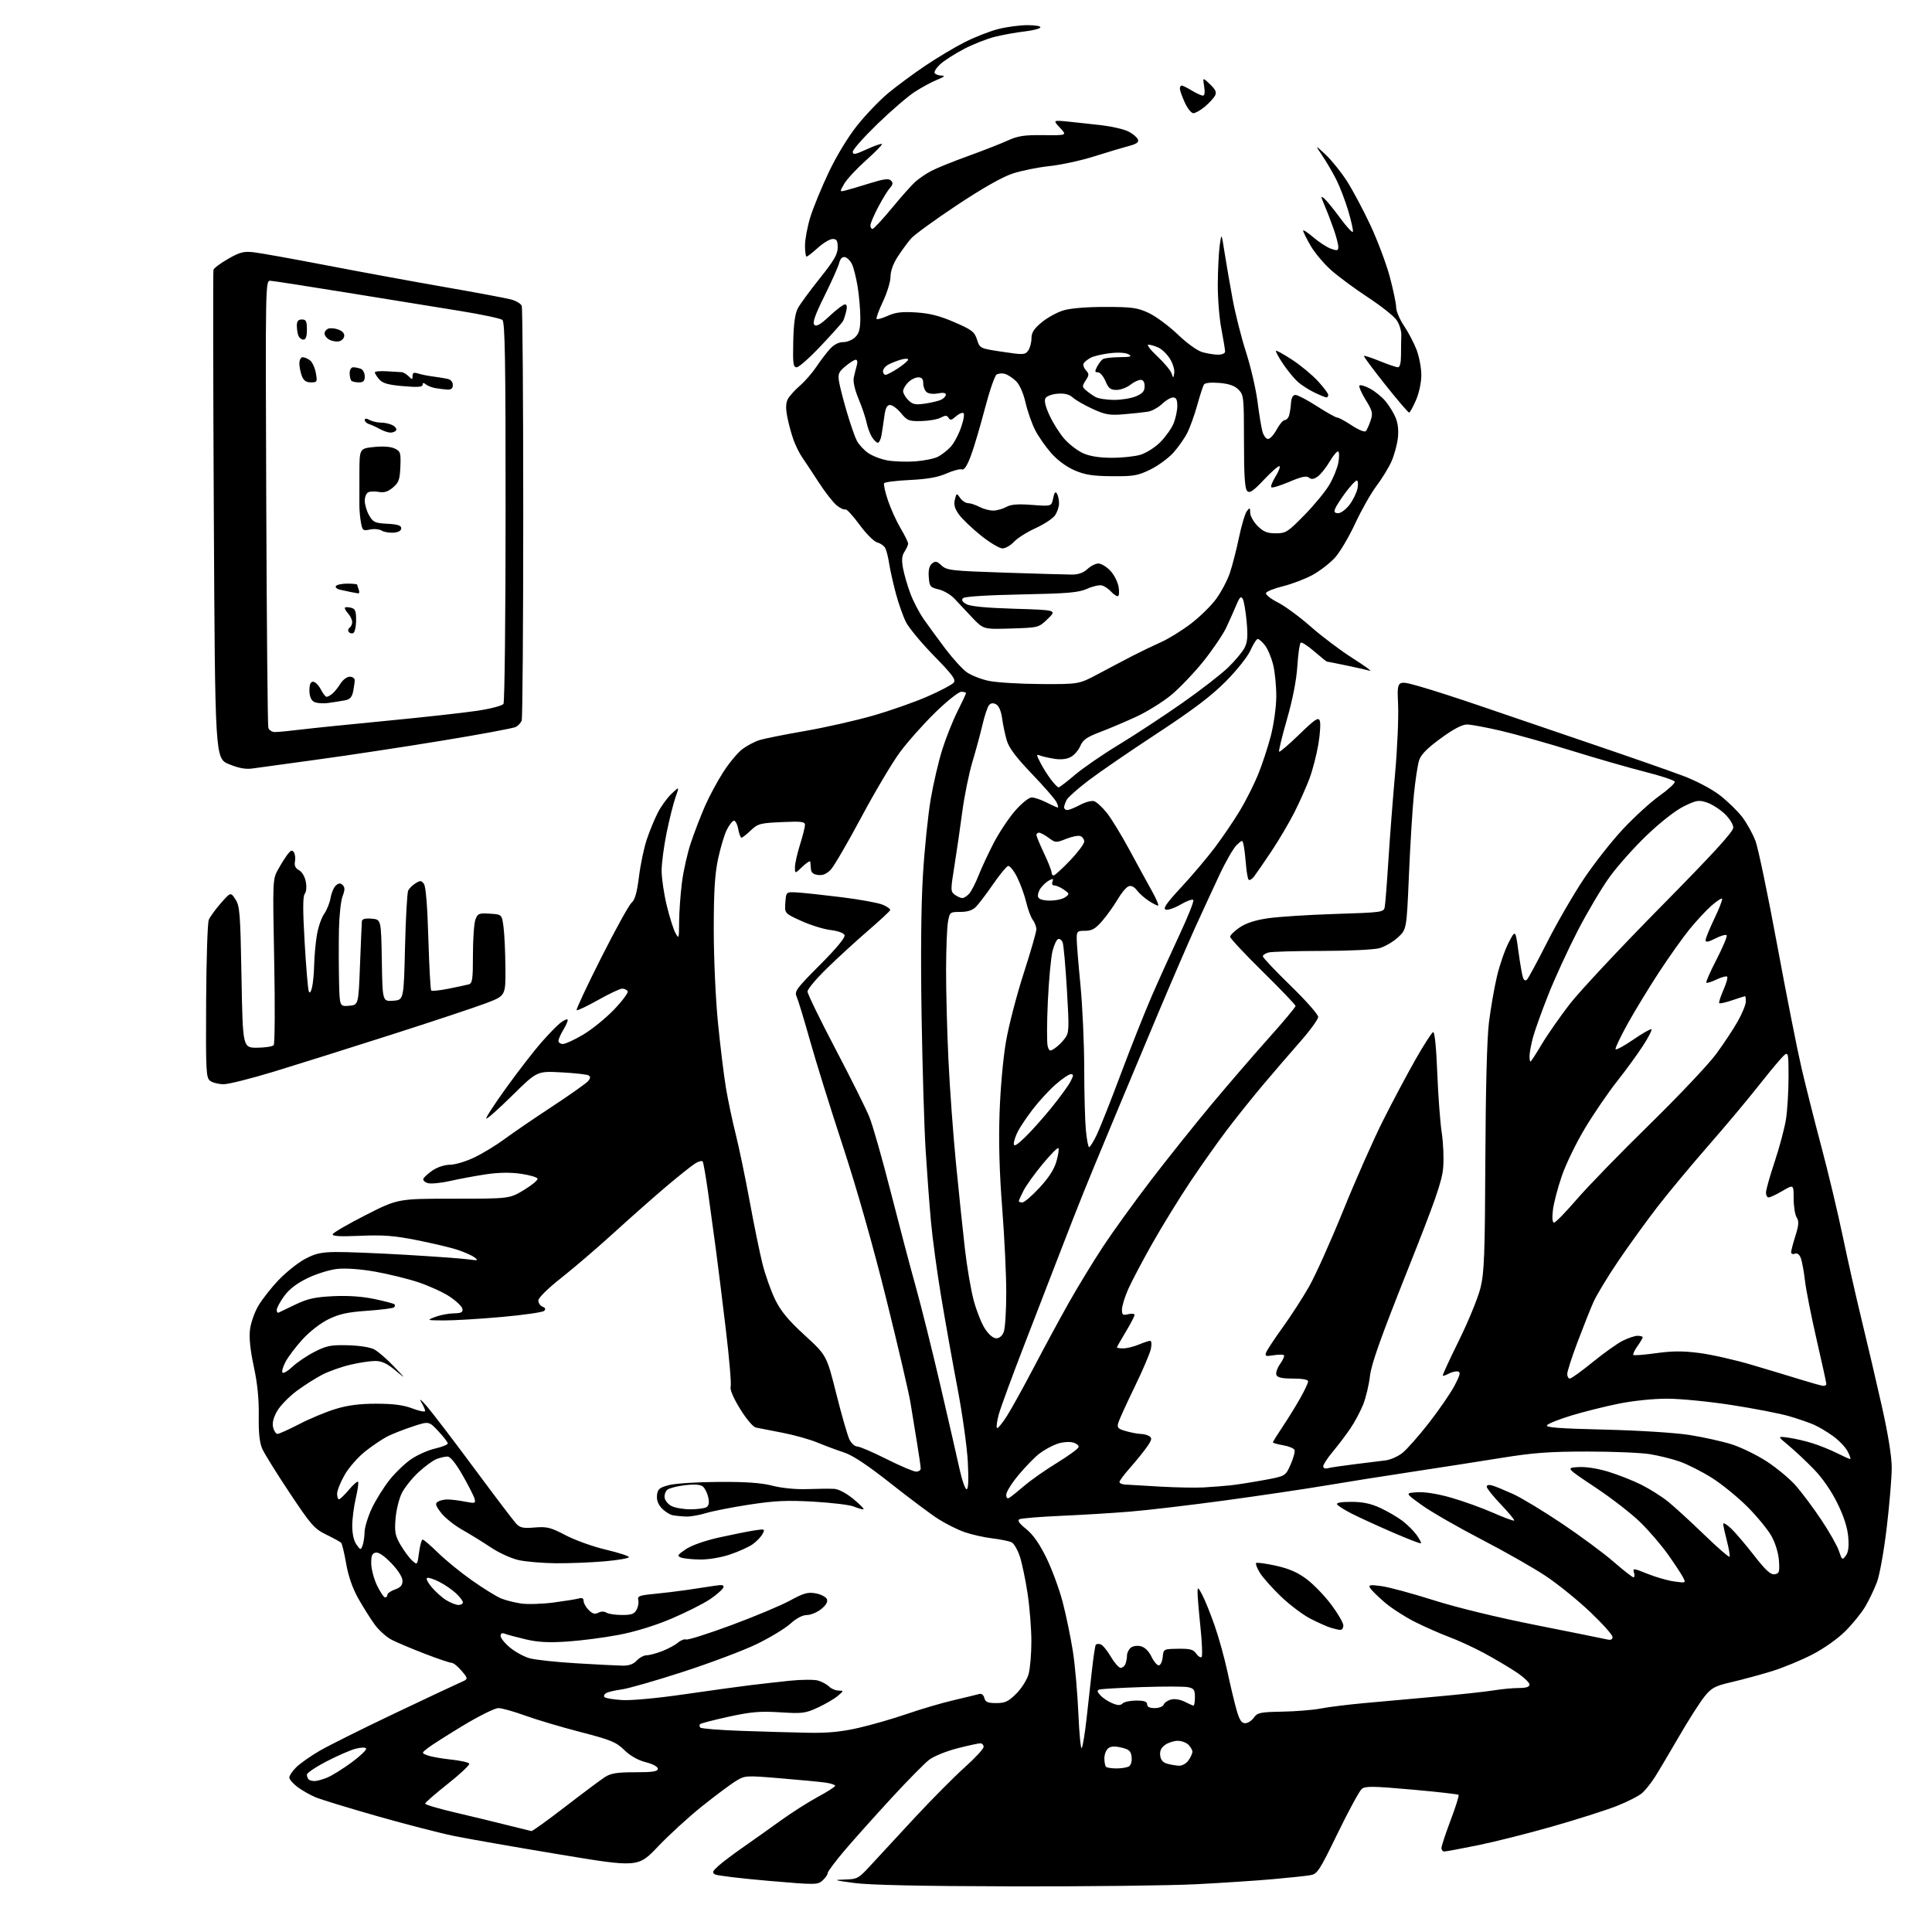 <?xml version="1.0" encoding="UTF-8" standalone="no"?>
<svg 
  version="1.1" 
  xmlns="http://www.w3.org/2000/svg" 
  xmlns:xlink="http://www.w3.org/1999/xlink" 
  xmlns:svg="http://www.w3.org/2000/svg"
  xmlns:rdf="http://www.w3.org/1999/02/22-rdf-syntax-ns#"
  xmlns:cc="http://creativecommons.org/ns#"
  xmlns:dc="http://purl.org/dc/elements/1.1/"
  viewBox="0 0 768 768"
  width="768"
  height="768"
>
<style>svg {background-color: white; }</style>"
<path stroke="none" fill="black" fill-rule="evenodd" d="M402.50,749.86C366.15,749.78 345.56,749.34 339.50,748.51C331.44,747.42 331.05,747.27 335.78,747.14C340.86,747.01 341.26,746.78 346.28,741.30C349.15,738.16 357.01,729.67 363.74,722.43C370.47,715.19 379.36,706.24 383.49,702.54C387.62,698.84 391.00,695.19 391.00,694.41C391.00,693.63 390.40,693.00 389.66,693.00C388.92,693.00 384.80,693.90 380.51,695.00C376.21,696.10 371.20,698.13 369.38,699.52C367.56,700.91 360.82,707.75 354.39,714.73C347.96,721.70 339.62,731.03 335.85,735.45C332.08,739.88 329.00,743.99 329.00,744.60C329.00,745.20 328.09,746.51 326.98,747.52C325.03,749.28 324.25,749.28 305.35,747.65C294.57,746.72 285.07,745.58 284.23,745.11C282.98,744.41 283.22,743.82 285.65,741.65C287.26,740.22 291.71,736.87 295.54,734.20C299.37,731.54 306.00,726.83 310.28,723.74C314.56,720.64 321.19,716.42 325.03,714.34C328.86,712.27 332.00,710.26 332.00,709.88C332.00,709.49 330.31,708.93 328.25,708.63C326.19,708.33 318.12,707.55 310.33,706.91C296.22,705.74 296.14,705.75 292.35,708.09C290.26,709.39 284.26,713.87 279.02,718.06C273.79,722.25 265.93,729.43 261.57,734.02C253.63,742.36 253.63,742.36 222.07,737.11C204.70,734.23 186.00,730.95 180.50,729.83C175.00,728.71 161.28,725.17 150.00,721.96C138.72,718.75 127.70,715.38 125.50,714.47C123.30,713.55 120.04,711.70 118.25,710.35C116.46,709.00 115.00,707.31 115.00,706.59C115.00,705.86 116.22,704.05 117.72,702.55C119.22,701.05 123.38,698.12 126.97,696.02C130.56,693.93 143.85,687.30 156.50,681.28C169.15,675.26 181.01,669.68 182.86,668.88C186.22,667.42 186.22,667.42 183.52,664.21C182.04,662.44 180.23,661.00 179.51,661.00C178.79,661.00 173.99,659.38 168.85,657.39C163.71,655.41 157.81,652.92 155.74,651.86C153.67,650.81 150.59,648.05 148.90,645.72C147.22,643.40 144.28,638.73 142.38,635.34C140.13,631.33 138.47,626.53 137.60,621.56C136.88,617.37 135.97,613.64 135.60,613.26C135.22,612.89 132.57,611.44 129.71,610.04C124.96,607.72 123.68,606.28 115.18,593.50C110.05,585.80 105.15,577.92 104.29,576.00C103.17,573.50 102.76,569.70 102.86,562.72C102.95,556.05 102.32,549.83 100.89,543.22C99.51,536.86 98.98,531.82 99.36,528.65C99.67,525.98 101.15,521.70 102.65,519.15C104.14,516.59 107.75,511.98 110.68,508.91C113.61,505.83 118.29,502.07 121.07,500.56C125.19,498.32 127.50,497.78 133.32,497.69C137.27,497.64 149.72,498.13 161.00,498.79C172.28,499.45 183.53,500.26 186.00,500.60C190.12,501.16 190.33,501.09 188.50,499.75C187.40,498.95 184.25,497.58 181.50,496.70C178.75,495.83 171.55,494.14 165.50,492.94C156.69,491.19 152.25,490.86 143.21,491.25C135.14,491.60 132.02,491.42 132.26,490.62C132.45,490.00 138.36,486.57 145.39,483.00C158.18,476.50 158.18,476.50 180.37,476.50C202.55,476.50 202.55,476.50 208.29,473.03C211.44,471.12 213.87,469.10 213.68,468.53C213.50,467.96 210.51,467.09 207.03,466.59C202.84,465.99 198.17,466.06 193.11,466.82C188.92,467.45 182.58,468.63 179.00,469.44C175.43,470.25 171.47,470.65 170.21,470.34C168.95,470.02 168.08,469.25 168.28,468.63C168.49,468.01 170.15,466.49 171.97,465.25C173.90,463.95 176.81,463.00 178.90,463.00C180.88,463.00 185.20,461.71 188.50,460.13C191.80,458.56 197.20,455.28 200.50,452.84C203.80,450.40 212.35,444.55 219.51,439.85C226.67,435.14 233.10,430.59 233.81,429.73C234.73,428.62 234.78,427.98 233.99,427.49C233.37,427.11 228.52,426.57 223.19,426.28C213.50,425.75 213.50,425.75 203.66,435.45C198.25,440.79 193.59,444.93 193.30,444.64C193.02,444.35 196.64,438.77 201.36,432.25C206.08,425.72 212.27,417.72 215.11,414.48C217.95,411.23 221.36,407.72 222.69,406.67C224.02,405.63 225.33,405.00 225.61,405.27C225.88,405.55 225.19,407.29 224.06,409.14C222.93,410.99 222.01,413.06 222.00,413.75C222.00,414.44 222.80,415.00 223.77,415.00C224.75,415.00 228.37,413.33 231.81,411.29C235.26,409.25 240.80,404.76 244.11,401.31C247.42,397.85 249.85,394.57 249.51,394.02C249.16,393.46 248.19,393.00 247.34,393.00C246.48,393.00 242.17,395.03 237.75,397.52C233.33,400.01 229.49,401.82 229.22,401.55C228.95,401.28 233.32,391.93 238.95,380.78C244.57,369.63 250.01,359.77 251.04,358.88C252.40,357.70 253.21,354.84 254.01,348.44C254.61,343.60 256.01,336.94 257.12,333.66C258.22,330.37 260.18,325.61 261.47,323.09C262.76,320.56 265.22,317.16 266.94,315.53C270.07,312.56 270.07,312.56 268.52,316.95C267.67,319.37 266.08,325.72 264.98,331.08C263.89,336.43 263.00,343.22 263.01,346.16C263.01,349.10 263.91,355.24 265.01,359.81C266.10,364.38 267.66,369.33 268.46,370.81C269.86,373.39 269.92,373.21 269.96,366.47C269.98,362.61 270.48,355.63 271.06,350.97C271.64,346.31 273.25,339.12 274.64,335.00C276.02,330.88 278.53,324.35 280.21,320.50C281.89,316.65 285.18,310.52 287.53,306.88C289.87,303.24 293.30,299.13 295.15,297.75C296.99,296.38 300.07,294.76 302.00,294.17C303.93,293.58 312.02,291.96 320.00,290.58C327.98,289.20 340.12,286.45 347.00,284.48C353.87,282.51 363.64,279.08 368.70,276.86C373.76,274.64 378.44,272.18 379.10,271.38C380.09,270.19 378.70,268.30 371.29,260.72C366.33,255.65 361.32,249.62 360.15,247.32C358.99,245.03 357.16,239.85 356.09,235.82C355.02,231.80 353.83,226.47 353.45,224.00C353.08,221.53 352.38,218.76 351.91,217.87C351.44,216.97 350.01,215.97 348.75,215.65C347.45,215.33 344.34,212.21 341.63,208.53C338.99,204.93 336.47,202.21 336.03,202.48C335.59,202.75 334.08,202.07 332.68,200.96C331.27,199.85 328.01,195.70 325.44,191.72C322.86,187.75 319.88,183.25 318.82,181.71C317.75,180.18 316.21,177.03 315.38,174.71C314.56,172.40 313.46,168.32 312.95,165.67C312.30,162.31 312.37,160.17 313.16,158.67C313.79,157.47 315.94,155.08 317.95,153.34C319.95,151.61 322.90,148.23 324.50,145.84C326.09,143.46 328.52,140.26 329.88,138.75C331.48,136.99 333.39,136.00 335.19,136.00C336.73,136.00 338.90,135.10 340.00,134.00C341.54,132.46 342.00,130.67 341.99,126.25C341.99,123.09 341.51,117.58 340.93,114.01C340.35,110.44 339.34,106.40 338.68,105.02C338.02,103.65 336.76,102.38 335.86,102.21C334.81,102.01 334.01,102.83 333.57,104.57C333.20,106.04 330.58,111.91 327.75,117.62C323.96,125.26 322.90,128.30 323.72,129.12C324.54,129.94 326.14,129.01 329.77,125.62C332.49,123.08 335.23,121.00 335.87,121.00C336.64,121.00 336.81,121.95 336.38,123.75C336.02,125.26 335.45,127.01 335.12,127.64C334.78,128.27 330.86,132.66 326.40,137.39C321.95,142.13 317.59,146.00 316.70,146.00C315.32,146.00 315.13,144.59 315.33,135.75C315.49,128.58 316.05,124.60 317.18,122.50C318.07,120.85 321.99,115.51 325.90,110.62C331.54,103.57 333.00,101.06 333.00,98.37C333.00,95.67 332.60,95.00 331.00,95.00C329.90,95.00 327.26,96.58 325.13,98.50C323.00,100.43 320.97,102.00 320.63,102.00C320.28,102.00 320.00,100.02 320.00,97.61C320.00,95.19 320.95,90.13 322.10,86.36C323.26,82.58 326.56,74.55 329.43,68.50C332.56,61.92 337.12,54.41 340.78,49.83C344.15,45.61 349.67,39.85 353.06,37.03C356.45,34.21 363.12,29.28 367.88,26.08C372.65,22.88 379.72,18.65 383.61,16.70C387.49,14.74 393.40,12.43 396.73,11.57C400.06,10.71 405.34,10.00 408.45,10.00C411.69,10.00 413.87,10.40 413.54,10.93C413.23,11.44 410.39,12.15 407.23,12.51C404.08,12.86 398.86,13.80 395.62,14.59C392.39,15.38 386.77,17.59 383.12,19.51C379.47,21.42 375.25,24.14 373.72,25.56C372.20,26.97 371.22,28.54 371.54,29.06C371.86,29.58 373.10,30.02 374.31,30.05C375.87,30.09 375.36,30.56 372.50,31.72C370.30,32.60 366.25,34.80 363.50,36.60C360.75,38.40 354.11,44.13 348.75,49.32C343.39,54.52 339.00,59.47 339.00,60.33C339.00,61.62 339.95,61.46 344.56,59.34C347.62,57.94 350.33,57.00 350.58,57.24C350.82,57.49 347.98,60.41 344.26,63.73C340.54,67.05 336.65,71.23 335.61,73.03C333.72,76.29 333.72,76.29 336.11,75.71C337.42,75.39 341.76,74.11 345.75,72.86C351.31,71.13 353.27,70.87 354.18,71.78C355.08,72.68 354.98,73.37 353.75,74.73C352.87,75.70 350.77,79.13 349.08,82.35C347.38,85.57 346.00,88.83 346.00,89.60C346.00,90.37 346.38,91.00 346.84,91.00C347.31,91.00 350.76,87.29 354.51,82.75C358.25,78.21 362.49,73.46 363.91,72.20C365.34,70.93 368.22,68.99 370.31,67.89C372.41,66.79 378.93,64.16 384.81,62.04C390.69,59.91 397.75,57.15 400.50,55.90C404.64,54.01 407.10,53.63 414.85,53.72C424.20,53.82 424.20,53.82 421.35,50.78C418.50,47.73 418.50,47.73 425.00,48.38C428.57,48.74 434.66,49.41 438.53,49.87C442.39,50.34 446.95,51.44 448.66,52.32C450.36,53.20 452.02,54.61 452.34,55.44C452.76,56.55 451.82,57.23 448.71,58.04C446.39,58.65 440.23,60.50 435.00,62.15C429.77,63.81 421.75,65.55 417.16,66.03C412.58,66.51 405.95,67.85 402.45,69.02C398.37,70.38 390.37,74.92 380.28,81.63C371.60,87.40 363.45,93.33 362.16,94.81C360.87,96.29 358.51,99.50 356.91,101.95C355.08,104.74 354.00,107.71 354.00,109.95C354.00,111.90 352.64,116.38 350.97,119.89C349.31,123.41 348.18,126.52 348.47,126.80C348.75,127.08 350.77,126.51 352.95,125.52C356.01,124.14 358.59,123.84 364.21,124.20C369.57,124.54 373.59,125.57 379.38,128.08C386.38,131.11 387.39,131.90 388.38,135.00C389.50,138.50 389.50,138.50 398.44,139.84C406.77,141.10 407.48,141.07 408.69,139.40C409.41,138.42 410.01,136.24 410.02,134.56C410.03,132.21 410.98,130.71 414.09,128.13C416.33,126.27 420.22,124.14 422.74,123.38C425.55,122.53 431.99,122.00 439.41,122.01C450.04,122.02 452.12,122.31 456.62,124.40C459.43,125.71 464.61,129.54 468.12,132.90C471.85,136.47 475.96,139.43 478.00,140.00C479.93,140.55 482.74,140.99 484.25,140.99C485.79,141.00 487.00,140.45 487.00,139.75C487.00,139.06 486.32,134.97 485.50,130.66C484.67,126.35 484.04,118.25 484.09,112.66C484.14,107.07 484.48,100.25 484.86,97.50C485.55,92.50 485.55,92.50 486.80,100.50C487.50,104.90 488.93,113.22 490.00,119.00C491.07,124.78 493.46,134.22 495.32,140.00C497.18,145.78 499.22,154.55 499.86,159.50C500.49,164.45 501.38,169.85 501.83,171.50C502.28,173.15 503.29,174.50 504.07,174.50C504.85,174.50 506.40,172.81 507.50,170.75C508.60,168.69 510.03,167.00 510.68,167.00C511.33,167.00 512.11,166.21 512.41,165.25C512.71,164.29 513.06,162.04 513.19,160.25C513.35,158.07 513.94,157.00 514.99,157.00C515.86,157.00 519.70,159.02 523.53,161.49C527.36,163.96 530.99,165.99 531.58,165.99C532.17,166.00 534.79,167.41 537.39,169.14C540.04,170.89 542.48,171.88 542.93,171.39C543.37,170.90 544.22,169.02 544.83,167.21C545.81,164.26 545.61,163.39 542.85,158.91C541.15,156.15 540.06,153.60 540.42,153.24C540.78,152.88 542.67,153.45 544.62,154.49C546.57,155.54 549.32,157.77 550.73,159.45C552.15,161.13 553.96,164.07 554.76,165.98C555.71,168.25 556.03,171.14 555.66,174.23C555.35,176.85 554.21,180.99 553.14,183.42C552.06,185.86 549.37,190.24 547.17,193.17C544.96,196.10 541.15,202.83 538.70,208.11C536.25,213.40 532.64,219.50 530.68,221.67C528.71,223.85 524.72,226.93 521.80,228.53C518.89,230.13 513.60,232.15 510.07,233.02C506.53,233.89 503.46,235.12 503.25,235.75C503.04,236.38 505.16,238.06 507.96,239.48C510.77,240.90 516.67,245.24 521.08,249.13C525.49,253.02 533.01,258.68 537.80,261.71C542.58,264.74 545.60,266.96 544.50,266.63C543.40,266.31 539.21,265.36 535.18,264.53C531.16,263.69 527.70,263.00 527.50,263.00C527.29,263.00 525.04,261.19 522.49,258.99C519.94,256.78 517.50,255.19 517.07,255.46C516.63,255.73 516.03,259.89 515.72,264.72C515.36,270.35 513.88,277.96 511.59,285.92C509.62,292.76 508.22,298.55 508.47,298.81C508.73,299.06 512.31,295.99 516.44,291.99C522.77,285.85 524.06,284.99 524.64,286.51C525.02,287.51 524.76,291.73 524.06,295.91C523.36,300.08 521.77,306.20 520.53,309.50C519.29,312.80 516.61,318.82 514.57,322.87C512.52,326.92 508.41,333.90 505.43,338.37C502.44,342.84 499.33,347.37 498.51,348.43C497.69,349.49 496.73,350.06 496.37,349.70C496.01,349.34 495.53,346.67 495.30,343.77C495.07,340.87 494.67,337.43 494.39,336.12C493.90,333.75 493.90,333.75 491.61,335.90C490.35,337.08 487.27,342.42 484.76,347.77C482.25,353.12 477.94,362.45 475.19,368.50C472.44,374.55 465.83,389.85 460.50,402.50C455.17,415.15 448.20,431.80 445.00,439.50C441.81,447.20 437.32,458.00 435.02,463.50C432.73,469.00 428.83,478.68 426.37,485.00C423.90,491.32 420.59,499.88 419.00,504.00C417.41,508.12 412.11,521.85 407.22,534.50C402.32,547.15 397.73,559.65 397.02,562.28C396.31,564.91 395.99,567.32 396.30,567.64C396.62,567.96 398.41,565.81 400.28,562.86C402.14,559.91 406.96,551.20 410.99,543.50C415.02,535.80 421.23,524.33 424.79,518.00C428.34,511.68 434.52,501.55 438.50,495.50C442.49,489.45 451.18,477.43 457.81,468.78C464.44,460.14 475.24,446.64 481.80,438.78C488.37,430.93 498.52,419.15 504.37,412.62C510.22,406.08 515.00,400.36 515.00,399.90C515.00,399.44 509.15,393.32 502.00,386.29C494.84,379.25 488.99,373.00 489.00,372.39C489.00,371.77 490.69,370.12 492.75,368.70C495.28,366.97 498.93,365.77 504.00,365.03C508.12,364.42 520.17,363.65 530.77,363.31C549.32,362.73 550.05,362.63 550.45,360.60C550.68,359.45 551.34,351.07 551.91,342.00C552.49,332.93 553.68,317.40 554.57,307.50C555.46,297.60 556.00,285.19 555.76,279.92C555.32,270.34 555.32,270.34 563.91,272.74C568.63,274.06 579.70,277.62 588.50,280.65C597.30,283.68 616.88,290.35 632.00,295.48C647.12,300.61 663.68,306.39 668.80,308.32C674.30,310.39 680.36,313.58 683.66,316.12C686.72,318.49 690.74,322.39 692.58,324.81C694.42,327.22 696.79,331.51 697.85,334.35C698.91,337.18 702.77,355.70 706.43,375.50C710.09,395.30 714.45,417.35 716.12,424.50C717.78,431.65 721.36,445.83 724.07,456.02C726.78,466.20 730.59,482.18 732.54,491.52C734.49,500.86 737.89,515.92 740.11,525.00C742.32,534.08 745.90,549.38 748.06,559.00C750.58,570.24 751.99,579.00 751.99,583.50C751.99,587.35 751.10,598.01 750.01,607.20C748.91,616.50 747.18,626.13 746.11,628.94C745.06,631.72 742.99,636.04 741.53,638.54C740.06,641.05 736.50,645.46 733.62,648.34C730.55,651.41 725.08,655.28 720.44,657.69C716.07,659.95 708.90,662.91 704.50,664.28C700.10,665.64 692.97,667.58 688.65,668.59C681.63,670.22 680.45,670.84 677.52,674.46C675.72,676.68 671.12,683.90 667.30,690.50C663.47,697.10 659.20,704.30 657.79,706.50C656.39,708.70 654.17,711.48 652.87,712.68C651.57,713.88 646.90,716.26 642.50,717.98C638.10,719.69 626.62,723.34 617.00,726.08C607.38,728.83 594.04,732.19 587.37,733.54C580.71,734.89 574.74,736.00 574.12,736.00C573.51,736.00 573.00,735.38 573.00,734.61C573.00,733.85 574.64,728.89 576.64,723.59C578.65,718.29 580.07,713.74 579.81,713.48C579.55,713.21 571.16,712.27 561.16,711.38C545.75,710.00 542.74,709.97 541.32,711.13C540.41,711.88 536.10,719.80 531.76,728.72C524.31,744.01 523.68,744.97 520.68,745.45C518.93,745.74 512.33,746.44 506.00,747.00C499.68,747.57 485.95,748.47 475.50,749.01C465.05,749.54 432.20,749.93 402.50,749.86zM211.24,727.88C211.64,727.94 217.72,723.57 224.74,718.16C231.76,712.75 238.84,707.46 240.47,706.41C242.84,704.89 245.29,704.50 252.47,704.50C259.51,704.50 261.50,704.19 261.50,703.11C261.50,702.29 259.54,701.22 256.68,700.50C253.59,699.71 250.54,697.98 248.17,695.67C244.90,692.48 242.88,691.65 230.63,688.48C223.01,686.51 213.14,683.57 208.70,681.95C204.25,680.33 199.48,679.00 198.09,679.00C196.71,679.00 190.38,682.14 184.03,685.97C177.69,689.81 171.38,693.83 170.01,694.91C167.52,696.87 167.52,696.87 170.01,697.80C171.38,698.32 175.53,699.06 179.24,699.45C182.95,699.84 186.23,700.56 186.53,701.05C186.83,701.54 183.01,705.15 178.04,709.08C173.07,713.00 169.00,716.56 169.00,716.97C169.00,717.38 174.29,718.95 180.75,720.46C187.21,721.97 196.55,724.23 201.50,725.48C206.45,726.73 210.83,727.81 211.24,727.88zM125.04,708.00C125.99,708.00 128.29,707.36 130.17,706.58C132.04,705.79 136.39,703.08 139.83,700.55C143.27,698.01 145.84,695.54 145.53,695.05C145.22,694.54 143.39,694.60 141.24,695.18C139.18,695.74 134.01,698.00 129.75,700.21C125.49,702.42 122.00,704.77 122.00,705.44C122.00,706.12 122.30,706.97 122.67,707.33C123.03,707.70 124.10,708.00 125.04,708.00zM443.92,702.98C445.89,702.98 448.10,702.59 448.83,702.13C449.58,701.65 450.02,700.04 449.83,698.42C449.55,696.04 448.88,695.42 445.73,694.68C443.07,694.05 441.52,694.15 440.48,695.02C439.67,695.69 439.00,697.46 439.00,698.96C439.00,700.45 439.30,701.97 439.67,702.33C440.03,702.70 441.95,702.99 443.92,702.98zM468.69,701.90C469.91,701.96 471.58,701.01 472.44,699.78C473.30,698.56 474.00,697.01 474.00,696.35C474.00,695.69 473.29,694.44 472.43,693.57C471.56,692.71 469.64,692.00 468.15,692.00C466.66,692.00 464.42,692.72 463.17,693.60C461.58,694.71 460.98,695.99 461.19,697.81C461.40,699.61 462.28,700.64 464.00,701.11C465.38,701.49 467.49,701.85 468.69,701.90zM430.03,694.85C430.43,694.11 431.27,689.00 431.89,683.50C432.52,678.00 433.49,669.27 434.05,664.09C434.62,658.91 435.30,654.32 435.57,653.88C435.84,653.45 436.74,653.35 437.56,653.66C438.38,653.98 440.21,656.21 441.62,658.62C443.03,661.03 444.77,663.00 445.49,663.00C446.20,663.00 447.06,662.29 447.39,661.42C447.73,660.55 448.00,659.03 448.00,658.04C448.00,657.05 448.67,655.69 449.49,655.01C450.35,654.30 452.05,654.05 453.52,654.41C455.09,654.81 456.69,656.37 457.71,658.53C458.62,660.44 459.93,662.00 460.62,662.00C461.31,662.00 462.01,660.54 462.19,658.75C462.50,655.50 462.51,655.50 468.31,655.41C473.07,655.34 474.37,655.69 475.53,657.35C476.31,658.47 477.27,659.06 477.66,658.67C478.05,658.29 477.83,652.86 477.18,646.62C476.53,640.38 476.02,634.20 476.04,632.89C476.08,630.75 476.28,630.87 477.93,634.00C478.95,635.92 481.13,641.35 482.79,646.06C484.45,650.76 486.76,659.09 487.93,664.56C489.10,670.03 490.73,676.86 491.56,679.75C492.69,683.73 493.52,685.00 494.97,685.00C496.02,685.00 497.58,684.01 498.43,682.79C499.83,680.80 500.92,680.57 509.74,680.41C515.11,680.31 521.98,679.75 525.00,679.16C528.02,678.57 535.67,677.62 542.00,677.04C548.33,676.46 561.27,675.29 570.77,674.44C580.26,673.59 590.61,672.47 593.77,671.95C596.92,671.43 601.41,671.01 603.75,671.01C606.73,671.00 608.00,670.58 608.00,669.60C608.00,668.83 605.57,666.58 602.60,664.61C599.63,662.64 593.89,659.25 589.85,657.08C585.81,654.91 579.58,652.04 576.00,650.71C572.42,649.37 566.29,646.66 562.36,644.68C558.43,642.70 553.03,639.21 550.36,636.91C547.69,634.61 545.11,632.06 544.64,631.25C543.91,630.00 544.57,629.89 549.14,630.50C552.09,630.90 561.40,633.42 569.83,636.09C579.14,639.05 595.25,642.96 610.83,646.05C624.95,648.86 637.51,651.39 638.75,651.68C640.32,652.06 641.00,651.76 641.00,650.72C641.00,649.90 637.04,645.46 632.20,640.86C627.37,636.26 619.47,629.86 614.67,626.63C609.86,623.41 598.32,616.83 589.02,612.01C579.72,607.19 569.04,601.06 565.30,598.38C558.50,593.50 558.50,593.50 563.37,593.19C566.42,593.00 571.49,593.81 576.92,595.37C581.70,596.74 589.17,599.44 593.54,601.36C597.90,603.28 601.66,604.67 601.90,604.44C602.13,604.20 599.77,601.34 596.66,598.08C593.55,594.82 591.00,591.63 591.00,591.01C591.00,590.30 591.85,590.11 593.25,590.52C594.49,590.88 598.23,592.43 601.58,593.95C604.92,595.48 613.69,600.79 621.08,605.76C628.46,610.72 637.65,617.53 641.50,620.89C645.35,624.25 648.87,626.99 649.32,627.00C649.77,627.00 649.86,626.15 649.53,625.10C648.97,623.32 649.31,623.36 654.89,625.61C658.16,626.93 662.96,628.31 665.54,628.66C670.23,629.30 670.23,629.30 668.97,626.90C668.27,625.58 665.63,621.58 663.10,618.00C660.57,614.42 655.69,608.71 652.24,605.31C648.80,601.90 640.70,595.60 634.24,591.31C622.50,583.50 622.50,583.50 627.37,583.19C630.34,583.00 635.03,583.72 639.34,585.03C643.24,586.22 649.15,588.55 652.46,590.21C655.78,591.87 660.52,594.86 663.00,596.85C665.48,598.84 671.89,604.71 677.26,609.89C682.62,615.08 687.23,619.10 687.50,618.83C687.76,618.57 687.31,615.78 686.49,612.63C685.67,609.48 685.00,606.39 685.00,605.76C685.00,605.14 686.40,605.95 688.10,607.56C689.81,609.18 693.93,614.01 697.26,618.30C701.85,624.20 703.83,626.02 705.41,625.80C707.26,625.53 707.46,624.93 707.17,620.50C706.98,617.55 705.80,613.56 704.28,610.78C702.87,608.18 698.52,602.86 694.61,598.95C690.70,595.04 684.28,589.83 680.35,587.38C676.42,584.93 670.76,582.06 667.76,581.01C664.77,579.96 659.44,578.63 655.91,578.06C652.38,577.48 641.17,577.01 631.00,577.01C616.04,577.01 609.54,577.49 597.00,579.51C588.48,580.89 572.50,583.37 561.50,585.04C550.50,586.70 534.98,589.16 527.00,590.51C519.02,591.86 501.02,594.53 487.00,596.44C472.98,598.34 455.88,600.36 449.00,600.91C442.12,601.47 429.75,602.22 421.50,602.58C413.25,602.95 405.92,603.55 405.22,603.93C404.33,604.40 405.17,605.61 407.93,607.82C410.65,610.01 413.20,613.65 415.95,619.26C418.17,623.79 421.11,631.77 422.47,637.00C423.83,642.23 425.64,651.00 426.50,656.50C427.35,662.00 428.33,673.18 428.68,681.35C429.03,689.51 429.64,695.59 430.03,694.85zM321.17,688.80C329.02,688.95 334.32,688.44 341.17,686.89C346.30,685.73 355.00,683.22 360.50,681.32C366.00,679.42 374.32,676.97 379.00,675.88C383.68,674.78 388.23,673.68 389.13,673.42C390.16,673.12 390.95,673.68 391.28,674.97C391.71,676.60 392.63,677.00 396.02,677.00C399.56,677.00 400.84,676.40 404.01,673.23C406.11,671.13 408.27,667.69 408.88,665.48C409.49,663.29 409.99,657.45 409.99,652.50C409.99,647.55 409.31,639.00 408.49,633.50C407.66,628.00 406.27,621.36 405.41,618.74C404.54,616.12 403.08,613.59 402.17,613.12C401.25,612.64 397.80,611.93 394.50,611.53C391.20,611.14 386.21,610.02 383.41,609.04C380.60,608.06 375.88,605.69 372.91,603.78C369.93,601.87 361.43,595.51 354.02,589.65C344.85,582.41 338.94,578.49 335.52,577.38C332.76,576.48 328.00,574.71 324.95,573.44C321.89,572.18 315.59,570.41 310.95,569.52C306.30,568.63 301.60,567.71 300.50,567.48C299.34,567.23 296.70,564.11 294.18,560.02C291.45,555.57 290.08,552.32 290.45,551.16C290.77,550.15 289.90,539.92 288.52,528.42C287.15,516.91 285.36,502.55 284.55,496.50C283.75,490.45 282.36,480.35 281.48,474.05C280.59,467.74 279.63,462.21 279.34,461.74C279.05,461.27 277.62,461.67 276.16,462.61C274.70,463.56 269.56,467.67 264.74,471.74C259.92,475.82 250.70,483.97 244.24,489.86C237.78,495.75 228.34,503.86 223.25,507.87C217.70,512.26 214.00,515.90 214.00,516.98C214.00,517.97 214.75,519.07 215.67,519.43C216.80,519.86 217.01,520.39 216.32,521.08C215.75,521.65 208.14,522.74 199.40,523.52C190.65,524.30 180.35,524.92 176.50,524.89C169.55,524.85 169.52,524.84 173.00,523.50C174.93,522.76 178.22,522.12 180.32,522.08C183.40,522.01 184.08,521.66 183.81,520.26C183.63,519.30 181.31,517.10 178.66,515.36C176.02,513.63 170.40,511.08 166.18,509.68C161.95,508.29 154.22,506.40 149.00,505.48C143.15,504.46 137.38,504.05 134.00,504.42C130.97,504.76 125.66,506.41 122.19,508.11C117.94,510.18 114.92,512.51 112.94,515.24C111.32,517.47 110.00,519.95 110.00,520.73C110.00,521.52 110.34,521.99 110.75,521.78C111.16,521.57 114.20,520.11 117.50,518.54C122.35,516.23 125.23,515.60 132.50,515.25C138.39,514.97 144.05,515.37 148.89,516.39C152.96,517.25 156.52,518.19 156.81,518.48C157.10,518.76 157.03,519.30 156.66,519.68C156.28,520.05 151.50,520.67 146.02,521.05C138.20,521.59 134.89,522.31 130.59,524.41C127.46,525.94 123.06,529.35 120.31,532.36C117.66,535.26 114.62,539.27 113.54,541.27C112.47,543.28 111.91,545.25 112.31,545.64C112.71,546.04 114.49,544.98 116.26,543.29C118.04,541.59 121.97,538.94 125.00,537.39C129.79,534.94 131.50,534.59 138.24,534.76C142.72,534.86 147.15,535.55 148.74,536.39C150.26,537.19 153.75,540.21 156.50,543.10C161.50,548.35 161.50,548.35 157.07,544.68C153.78,541.94 151.73,541.00 149.07,541.01C147.11,541.02 142.68,541.69 139.23,542.51C135.78,543.32 130.83,545.07 128.23,546.39C125.63,547.71 120.98,550.67 117.90,552.95C114.83,555.24 111.32,558.86 110.12,561.00C108.65,563.62 108.14,565.72 108.58,567.44C108.93,568.85 109.71,570.00 110.32,570.00C110.93,570.00 114.82,568.24 118.96,566.10C123.11,563.95 129.58,561.25 133.36,560.10C138.24,558.60 142.91,558.00 149.59,558.00C156.40,558.00 160.36,558.52 163.99,559.90C166.75,560.95 169.00,561.39 169.00,560.87C169.00,560.35 168.27,558.71 167.37,557.21C166.48,555.72 167.45,556.45 169.53,558.84C171.61,561.22 180.03,572.25 188.25,583.34C196.46,594.43 204.05,604.44 205.11,605.58C206.73,607.34 207.89,607.59 212.56,607.20C217.45,606.80 218.89,607.16 224.90,610.31C228.64,612.27 235.81,614.84 240.85,616.02C245.88,617.20 250.00,618.54 250.00,618.99C250.00,619.44 245.61,620.19 240.25,620.66C234.89,621.12 226.22,621.46 221.00,621.42C215.78,621.37 209.11,620.81 206.19,620.17C203.27,619.52 198.33,617.28 195.19,615.17C192.06,613.07 186.91,609.89 183.74,608.10C180.57,606.31 176.78,603.27 175.31,601.34C173.11,598.45 172.89,597.68 174.07,596.94C174.86,596.44 176.62,596.04 178.00,596.06C179.38,596.07 182.45,596.46 184.84,596.92C188.83,597.70 189.13,597.61 188.66,595.82C188.38,594.75 186.24,590.53 183.90,586.44C181.15,581.63 179.02,579.00 177.89,579.00C176.92,579.00 174.98,579.44 173.57,579.97C172.17,580.51 168.95,582.85 166.42,585.18C163.90,587.51 160.91,591.22 159.78,593.43C158.66,595.63 157.51,600.24 157.24,603.66C156.80,609.03 157.08,610.46 159.26,614.19C160.66,616.56 162.72,619.34 163.85,620.36C165.89,622.21 165.91,622.19 166.58,617.11C166.95,614.30 167.60,612.00 168.02,612.00C168.44,612.00 171.19,614.37 174.14,617.26C177.09,620.16 183.18,625.12 187.69,628.29C192.19,631.46 197.37,634.66 199.19,635.40C201.01,636.15 204.62,637.06 207.20,637.43C209.79,637.80 215.64,637.61 220.20,637.01C224.77,636.40 229.29,635.67 230.25,635.38C231.39,635.05 232.00,635.41 232.00,636.43C232.00,637.29 232.91,638.91 234.02,640.02C235.53,641.53 236.50,641.80 237.83,641.09C238.91,640.51 240.17,640.50 241.05,641.05C241.85,641.56 244.62,641.98 247.21,641.98C250.99,642.00 252.15,641.58 253.05,639.90C253.67,638.74 253.97,637.00 253.72,636.02C253.32,634.50 254.19,634.16 259.88,633.62C263.52,633.27 269.43,632.56 273.00,632.04C276.57,631.52 281.42,630.79 283.77,630.41C287.19,629.87 287.93,630.01 287.51,631.12C287.22,631.88 284.84,633.95 282.24,635.72C279.63,637.48 272.77,640.94 267.00,643.40C260.43,646.20 252.57,648.62 246.00,649.87C240.22,650.98 231.00,652.18 225.50,652.54C218.06,653.04 213.84,652.81 209.00,651.67C205.43,650.83 201.71,649.83 200.75,649.46C199.55,649.00 199.00,649.27 199.00,650.32C199.00,651.16 200.69,653.25 202.75,654.95C204.81,656.66 208.30,658.56 210.50,659.18C212.70,659.80 221.03,660.70 229.00,661.18C236.97,661.66 245.23,662.08 247.34,662.12C250.01,662.17 251.77,661.55 253.13,660.09C254.20,658.94 255.95,658.00 257.02,658.00C258.09,658.00 260.88,657.26 263.23,656.35C265.58,655.44 268.40,653.92 269.50,652.98C270.60,652.03 272.08,651.46 272.78,651.72C273.49,651.98 281.59,649.40 290.78,646.00C299.98,642.60 310.44,638.21 314.03,636.25C319.57,633.24 321.15,632.80 324.34,633.40C326.41,633.79 328.38,634.83 328.72,635.72C329.12,636.76 328.33,638.13 326.42,639.65C324.81,640.94 322.26,641.99 320.75,642.00C319.03,642.00 316.58,643.28 314.20,645.44C312.11,647.33 306.15,650.94 300.95,653.48C295.75,656.01 282.61,660.97 271.74,664.51C260.87,668.04 249.79,671.22 247.12,671.58C244.44,671.93 241.65,672.60 240.91,673.06C240.17,673.52 239.90,674.23 240.32,674.65C240.74,675.07 243.87,675.59 247.29,675.80C250.89,676.03 261.26,675.07 272.00,673.51C282.18,672.04 293.88,670.42 298.00,669.92C302.12,669.41 309.30,668.61 313.94,668.12C318.58,667.64 323.64,667.61 325.19,668.05C326.74,668.50 328.71,669.57 329.57,670.43C330.44,671.29 332.12,672.01 333.32,672.03C335.46,672.07 335.46,672.10 333.00,674.18C331.62,675.34 328.07,677.41 325.10,678.79C320.14,681.08 318.94,681.23 310.10,680.67C302.16,680.17 298.63,680.47 289.70,682.41C283.76,683.71 278.62,685.04 278.28,685.38C277.94,685.72 278.00,686.34 278.41,686.75C278.82,687.16 286.21,687.75 294.83,688.05C303.45,688.35 315.30,688.69 321.17,688.80zM459.03,679.00C460.72,679.00 462.30,678.37 462.60,677.59C462.90,676.81 464.24,675.91 465.58,675.57C466.97,675.22 469.28,675.61 470.96,676.48C472.58,677.32 474.15,678.00 474.45,678.00C474.75,678.00 475.00,676.48 475.00,674.62C475.00,671.73 474.60,671.15 472.25,670.68C470.74,670.37 462.52,670.35 454.00,670.64C445.48,670.93 437.88,671.36 437.11,671.60C435.99,671.96 436.05,672.40 437.44,673.93C438.38,674.97 440.49,676.37 442.13,677.05C444.37,677.98 445.40,678.00 446.26,677.14C446.89,676.51 449.33,676.00 451.70,676.00C454.86,676.00 456.00,676.40 456.00,677.50C456.00,678.50 457.00,679.00 459.03,679.00zM532.75,647.91C532.06,647.87 530.38,647.48 529.00,647.06C527.62,646.64 524.04,645.05 521.03,643.52C518.02,641.99 512.72,638.01 509.24,634.67C505.76,631.34 501.99,627.10 500.85,625.25C499.71,623.40 499.02,621.64 499.33,621.33C499.64,621.03 503.18,621.51 507.20,622.40C512.50,623.58 515.87,625.06 519.50,627.80C522.25,629.88 526.64,634.44 529.25,637.94C531.86,641.43 534.00,645.13 534.00,646.15C534.00,647.17 533.44,647.96 532.75,647.91zM182.25,638.00C183.21,638.00 184.00,637.53 184.00,636.95C184.00,636.38 182.76,634.75 181.25,633.35C179.74,631.94 176.78,629.91 174.68,628.84C172.57,627.76 170.38,627.04 169.81,627.23C169.24,627.42 170.04,629.08 171.59,630.93C173.15,632.77 175.78,635.12 177.46,636.14C179.13,637.16 181.29,637.99 182.25,638.00zM153.09,635.00C153.59,635.00 154.00,634.53 154.00,633.95C154.00,633.37 155.35,632.43 157.00,631.85C159.20,631.08 160.00,630.17 160.00,628.42C160.00,626.96 158.28,624.24 155.59,621.43C152.76,618.48 150.51,616.95 149.34,617.19C147.90,617.48 147.52,618.45 147.57,621.60C147.61,623.82 148.67,627.74 149.91,630.32C151.16,632.89 152.59,635.00 153.09,635.00zM278.28,619.93C275.10,619.89 271.67,619.53 270.65,619.13C269.06,618.50 269.32,618.06 272.65,615.82C274.97,614.27 280.28,612.41 286.00,611.14C291.23,609.98 297.46,608.74 299.86,608.37C304.05,607.73 304.18,607.79 303.12,609.78C302.50,610.93 300.75,612.76 299.21,613.85C297.68,614.94 293.64,616.77 290.24,617.92C286.62,619.14 281.67,619.97 278.28,619.93zM733.72,618.43C734.75,617.07 735.03,614.86 734.70,610.93C734.38,607.21 732.94,602.74 730.36,597.50C727.97,592.64 724.41,587.50 721.00,584.00C717.98,580.89 713.48,576.67 711.00,574.61C706.50,570.88 706.50,570.88 711.00,571.51C713.48,571.85 717.75,572.84 720.50,573.71C723.25,574.57 727.62,576.34 730.22,577.64C732.81,578.94 735.19,580.00 735.49,580.00C735.80,580.00 735.35,578.64 734.49,576.98C733.63,575.32 731.03,572.58 728.71,570.90C726.40,569.21 722.92,567.15 721.00,566.32C719.08,565.48 714.64,563.96 711.15,562.94C707.66,561.92 697.46,559.94 688.49,558.54C679.51,557.14 667.91,556.00 662.70,556.00C657.17,556.00 649.11,556.83 643.36,558.00C637.94,559.10 629.56,561.20 624.74,562.66C619.92,564.13 615.53,565.86 614.98,566.52C614.22,567.44 619.45,567.85 637.74,568.29C651.23,568.61 665.82,569.53 671.50,570.41C677.00,571.27 684.59,572.95 688.38,574.15C692.16,575.35 698.46,578.43 702.38,580.99C706.31,583.55 711.47,587.86 713.86,590.57C716.25,593.28 720.81,599.39 723.99,604.15C727.17,608.91 730.34,614.50 731.02,616.58C732.21,620.16 732.35,620.25 733.72,618.43zM144.11,614.42C144.52,613.36 144.89,610.92 144.93,609.00C144.97,607.08 146.29,602.80 147.85,599.50C149.42,596.20 152.56,591.17 154.82,588.32C157.08,585.47 160.95,581.76 163.40,580.07C165.86,578.38 170.15,576.47 172.93,575.83C175.72,575.18 178.00,574.27 178.00,573.79C178.00,573.31 176.31,571.12 174.25,568.92C170.50,564.92 170.50,564.92 164.01,567.07C160.44,568.24 155.90,570.03 153.94,571.03C151.97,572.04 148.04,574.69 145.19,576.94C142.35,579.19 138.67,583.38 137.02,586.26C135.37,589.14 134.01,592.51 134.01,593.75C134.00,594.99 134.34,596.00 134.75,596.00C135.16,596.00 136.92,594.31 138.66,592.25C140.39,590.19 142.05,588.73 142.33,589.01C142.62,589.29 142.22,592.21 141.44,595.51C140.67,598.80 140.02,603.76 140.02,606.53C140.01,609.64 140.64,612.47 141.68,613.95C143.27,616.22 143.39,616.24 144.11,614.42zM564.84,613.49C564.64,613.70 559.53,611.72 553.48,609.10C547.44,606.48 540.17,603.14 537.32,601.69C534.47,600.23 531.86,598.58 531.51,598.02C531.11,597.37 533.16,597.00 537.19,597.01C541.77,597.02 544.94,597.69 548.77,599.47C551.66,600.82 555.62,603.13 557.55,604.61C559.49,606.08 562.00,608.60 563.15,610.20C564.29,611.80 565.05,613.28 564.84,613.49zM272.59,602.86C270.89,602.79 268.54,602.54 267.37,602.31C266.21,602.08 264.26,600.84 263.05,599.55C261.59,597.99 260.96,596.25 261.17,594.35C261.45,591.90 262.13,591.34 266.00,590.33C268.48,589.69 277.33,589.12 285.67,589.08C296.54,589.02 302.61,589.45 307.09,590.60C310.84,591.56 316.37,592.10 320.92,591.94C325.09,591.79 329.86,591.75 331.52,591.84C333.40,591.94 336.36,593.51 339.38,596.00C342.04,598.20 343.75,600.00 343.17,600.00C342.60,600.00 340.86,599.48 339.32,598.85C337.77,598.21 330.65,597.36 323.50,596.94C312.93,596.33 308.16,596.55 298.00,598.09C291.12,599.14 283.29,600.67 280.59,601.50C277.89,602.32 274.29,602.94 272.59,602.86zM274.50,599.97C277.25,599.97 280.11,599.58 280.86,599.11C281.78,598.52 282.00,597.28 281.54,595.19C281.17,593.51 280.22,591.60 279.42,590.93C278.43,590.12 276.15,589.94 272.30,590.39C269.18,590.76 266.02,591.57 265.27,592.19C264.52,592.82 264.04,594.25 264.20,595.39C264.37,596.52 265.62,598.02 267.00,598.71C268.38,599.40 271.75,599.97 274.50,599.97zM401.25,595.37C401.94,594.96 404.62,592.81 407.22,590.59C409.81,588.37 415.62,584.29 420.14,581.53C424.65,578.76 428.52,575.95 428.74,575.29C428.96,574.62 427.92,573.77 426.42,573.39C424.89,573.01 422.12,573.28 420.10,574.00C418.12,574.71 415.02,576.42 413.22,577.79C411.41,579.17 407.70,582.96 404.97,586.23C402.23,589.50 400.00,593.06 400.00,594.15C400.00,595.46 400.42,595.87 401.25,595.37zM384.24,592.00C384.93,592.00 385.10,588.39 384.73,581.25C384.43,575.34 382.59,562.17 380.65,552.00C378.71,541.83 375.78,525.40 374.13,515.50C372.48,505.60 370.65,492.10 370.06,485.50C369.46,478.90 368.52,466.30 367.97,457.50C367.41,448.70 366.69,424.62 366.35,404.00C365.95,379.87 366.14,359.80 366.89,347.72C367.52,337.39 368.91,323.88 369.97,317.70C371.02,311.52 373.09,302.64 374.56,297.98C376.03,293.32 378.76,286.47 380.62,282.77C382.48,279.08 384.00,275.81 384.00,275.52C384.00,275.24 383.15,275.00 382.10,275.00C381.06,275.00 376.40,278.71 371.75,283.25C367.10,287.79 360.80,294.88 357.75,299.00C354.70,303.12 347.80,314.74 342.42,324.80C337.04,334.87 331.59,344.23 330.31,345.62C328.68,347.37 327.15,348.04 325.24,347.82C323.33,347.60 322.46,346.89 322.36,345.50C322.28,344.40 322.16,343.08 322.11,342.56C322.05,342.05 320.65,342.92 319.00,344.50C316.00,347.37 316.00,347.37 316.00,344.78C316.00,343.35 316.89,339.33 317.99,335.84C319.08,332.35 319.98,328.80 319.99,327.94C320.00,326.61 318.64,326.44 310.75,326.80C302.19,327.18 301.27,327.42 298.45,330.10C296.78,331.70 295.11,333.00 294.75,333.00C294.39,333.00 293.79,331.41 293.43,329.46C293.06,327.51 292.25,326.07 291.63,326.26C291.01,326.45 289.74,328.16 288.82,330.05C287.89,331.95 286.37,337.10 285.43,341.50C284.15,347.51 283.73,354.48 283.73,369.50C283.73,380.78 284.45,396.91 285.40,406.50C286.32,415.85 287.75,427.53 288.57,432.46C289.40,437.40 291.16,445.72 292.48,450.96C293.80,456.21 296.28,468.15 298.00,477.50C299.71,486.85 302.02,498.10 303.13,502.50C304.24,506.90 306.50,513.27 308.16,516.65C310.42,521.25 313.36,524.81 319.89,530.79C328.60,538.78 328.60,538.78 332.46,554.14C334.58,562.59 336.93,570.74 337.68,572.25C338.44,573.76 339.83,575.00 340.78,575.01C341.72,575.01 346.97,577.26 352.43,580.01C357.90,582.75 363.19,585.00 364.18,585.00C365.18,585.00 366.00,584.44 366.00,583.75C366.00,583.06 365.33,578.45 364.52,573.50C363.70,568.55 362.53,561.35 361.91,557.50C361.29,553.65 356.98,535.20 352.34,516.50C347.06,495.23 340.57,472.39 335.02,455.50C330.14,440.65 324.26,421.76 321.95,413.52C319.64,405.28 317.27,397.50 316.69,396.22C315.72,394.10 316.52,393.01 325.96,383.54C332.52,376.96 336.08,372.66 335.73,371.74C335.40,370.88 333.17,370.06 330.20,369.71C327.46,369.39 322.22,367.76 318.55,366.10C311.88,363.07 311.88,363.07 312.19,358.79C312.50,354.50 312.50,354.50 317.00,354.77C319.48,354.92 327.35,355.76 334.50,356.65C341.65,357.53 349.00,358.87 350.84,359.62C352.67,360.36 354.02,361.36 353.84,361.82C353.65,362.29 349.68,365.98 345.00,370.01C340.32,374.05 333.01,380.75 328.75,384.90C324.49,389.05 321.00,393.21 321.00,394.14C321.00,395.07 325.98,405.31 332.06,416.89C338.14,428.47 344.22,440.66 345.57,443.98C346.92,447.29 350.73,460.67 354.05,473.71C357.37,486.74 361.85,503.73 364.02,511.45C366.18,519.18 370.62,536.98 373.88,551.00C377.14,565.02 380.57,579.99 381.50,584.25C382.44,588.51 383.67,592.00 384.24,592.00zM478.50,591.27C481.80,591.08 486.52,590.72 489.00,590.46C491.48,590.20 497.44,589.27 502.25,588.39C511.00,586.79 511.00,586.79 513.03,582.20C514.15,579.67 514.85,577.06 514.60,576.40C514.35,575.74 512.31,574.89 510.07,574.51C507.83,574.13 506.00,573.61 506.00,573.36C506.00,573.10 507.72,570.33 509.82,567.20C511.93,564.06 515.08,558.97 516.82,555.88C518.57,552.79 520.00,549.75 520.00,549.13C520.00,548.42 517.78,548.00 513.97,548.00C509.59,548.00 507.78,547.60 507.38,546.54C507.07,545.73 507.74,543.77 508.88,542.17C510.01,540.58 510.69,539.02 510.38,538.71C510.07,538.41 508.21,538.42 506.24,538.74C503.14,539.24 502.75,539.09 503.33,537.58C503.70,536.62 506.65,532.16 509.88,527.67C513.12,523.18 517.83,515.90 520.34,511.50C522.86,507.10 528.97,493.48 533.94,481.23C538.90,468.98 546.07,452.78 549.88,445.23C553.68,437.68 559.48,426.80 562.75,421.05C566.03,415.30 569.15,410.45 569.70,410.27C570.30,410.07 570.94,416.32 571.34,426.49C571.70,435.60 572.50,446.30 573.11,450.27C573.73,454.25 573.99,460.48 573.69,464.13C573.24,469.57 570.65,477.00 559.22,505.70C548.92,531.57 545.11,542.28 544.59,546.95C544.19,550.41 542.99,555.49 541.91,558.24C540.82,560.98 538.52,565.31 536.78,567.86C535.04,570.41 531.91,574.55 529.81,577.06C527.72,579.57 526.00,582.19 526.00,582.88C526.00,583.59 526.75,583.92 527.75,583.65C528.71,583.38 533.55,582.66 538.50,582.05C543.45,581.45 549.00,580.76 550.84,580.52C552.68,580.29 555.61,579.01 557.34,577.68C559.08,576.35 563.82,571.01 567.88,565.81C571.94,560.61 576.55,553.91 578.14,550.93C580.41,546.64 580.71,545.43 579.56,545.19C578.76,545.01 577.14,545.39 575.97,546.02C574.79,546.65 573.69,547.01 573.52,546.83C573.35,546.65 576.27,540.32 580.00,532.77C583.72,525.21 587.56,515.84 588.52,511.94C590.02,505.81 590.28,498.80 590.45,460.67C590.57,432.93 591.10,412.78 591.87,406.50C592.55,401.00 593.97,392.79 595.03,388.26C596.09,383.72 598.19,377.65 599.68,374.76C602.41,369.50 602.41,369.50 603.61,378.28C604.27,383.11 605.09,387.80 605.44,388.70C605.84,389.75 606.41,389.99 607.03,389.37C607.56,388.84 611.18,382.13 615.07,374.45C618.96,366.78 625.49,355.50 629.58,349.39C633.67,343.28 640.67,334.37 645.14,329.60C649.60,324.82 656.14,318.86 659.67,316.34C663.20,313.82 665.93,311.30 665.75,310.74C665.56,310.17 660.25,308.41 653.95,306.82C647.65,305.22 634.62,301.48 625.00,298.49C615.38,295.50 602.67,291.92 596.76,290.53C590.85,289.14 584.72,288.00 583.13,288.00C581.22,288.00 577.72,289.85 572.70,293.52C567.29,297.47 564.85,299.95 564.11,302.27C563.54,304.04 562.61,310.23 562.03,316.00C561.45,321.77 560.57,336.17 560.07,347.99C559.15,369.48 559.15,369.48 555.67,372.66C553.75,374.42 550.46,376.33 548.34,376.92C546.23,377.51 535.95,378.00 525.50,378.01C515.05,378.02 505.49,378.30 504.25,378.63C503.01,378.96 502.00,379.65 502.00,380.16C502.00,380.67 506.95,385.91 513.00,391.80C519.06,397.68 524.01,403.28 524.00,404.24C524.00,405.19 520.72,409.69 516.72,414.24C512.71,418.78 506.03,426.55 501.86,431.50C497.70,436.45 491.30,444.45 487.65,449.27C484.00,454.09 477.48,463.32 473.16,469.77C468.84,476.22 462.07,487.23 458.11,494.22C454.15,501.22 449.81,509.45 448.46,512.50C447.11,515.56 446.00,519.18 446.00,520.55C446.00,522.70 446.33,522.95 448.50,522.41C449.88,522.07 451.00,522.20 451.00,522.70C451.00,523.20 449.43,526.23 447.50,529.43C445.57,532.63 444.00,535.41 444.00,535.62C444.00,535.83 445.14,536.00 446.53,536.00C447.92,536.00 450.68,535.33 452.65,534.50C454.63,533.67 456.68,533.00 457.20,533.00C457.76,533.00 457.87,534.37 457.48,536.25C457.10,538.04 454.16,544.90 450.95,551.50C447.74,558.10 444.84,564.49 444.51,565.69C443.99,567.56 444.46,568.03 447.70,568.93C449.79,569.51 452.40,570.00 453.50,570.01C454.60,570.02 456.13,570.43 456.89,570.91C458.03,571.63 457.86,572.40 455.95,575.15C454.66,576.99 451.67,580.69 449.31,583.36C446.94,586.03 445.00,588.62 445.00,589.11C445.00,589.60 446.01,590.06 447.25,590.13C448.49,590.20 454.68,590.57 461.00,590.94C467.32,591.31 475.20,591.46 478.50,591.27zM724.75,550.90C725.44,550.95 726.00,550.62 726.00,550.16C726.00,549.69 724.25,541.71 722.11,532.41C719.97,523.11 717.89,512.58 717.49,509.00C717.08,505.43 716.35,501.44 715.86,500.15C715.29,498.64 714.44,498.00 713.49,498.37C712.67,498.68 712.00,498.43 712.00,497.81C712.00,497.18 712.77,494.25 713.70,491.28C715.06,486.96 715.16,485.49 714.20,483.95C713.54,482.89 713.00,479.50 713.00,476.42C713.00,470.81 713.00,470.81 708.57,473.40C706.14,474.83 703.66,476.00 703.07,476.00C702.48,476.00 702.00,475.14 702.00,474.08C702.00,473.03 703.55,467.52 705.45,461.83C707.34,456.15 709.37,448.57 709.94,445.00C710.51,441.43 710.98,433.77 710.97,428.00C710.95,417.50 710.95,417.50 707.72,421.07C705.95,423.03 701.52,428.43 697.87,433.07C694.23,437.70 685.75,447.80 679.02,455.50C672.30,463.20 663.31,474.00 659.05,479.50C654.78,485.00 647.78,494.68 643.48,501.00C639.19,507.32 634.66,514.78 633.43,517.57C632.19,520.36 629.34,527.53 627.09,533.50C624.84,539.47 623.00,545.18 623.00,546.18C623.00,547.18 623.47,548.00 624.04,548.00C624.62,548.00 628.67,545.08 633.06,541.51C637.44,537.95 642.80,534.12 644.97,533.01C647.14,531.91 649.84,531.00 650.96,531.00C652.08,531.00 653.00,531.27 653.00,531.60C653.00,531.92 652.05,533.52 650.89,535.15C649.73,536.78 649.00,538.34 649.28,538.61C649.55,538.88 653.62,538.57 658.32,537.91C664.77,537.01 668.99,536.99 675.54,537.84C680.31,538.45 689.68,540.57 696.36,542.55C703.04,544.52 711.88,547.19 716.00,548.47C720.12,549.74 724.06,550.84 724.75,550.90zM396.04,532.00C397.28,532.00 398.42,531.01 399.02,529.43C399.56,528.02 400.00,520.98 400.00,513.78C400.00,506.58 399.27,491.42 398.38,480.09C397.28,466.11 396.95,454.04 397.34,442.50C397.66,432.80 398.76,420.56 399.90,414.00C400.99,407.68 404.16,395.47 406.94,386.88C409.72,378.28 411.99,370.41 411.97,369.38C411.95,368.34 411.31,366.68 410.55,365.67C409.79,364.66 408.61,361.51 407.94,358.67C407.27,355.83 405.64,351.33 404.31,348.68C402.99,346.03 401.36,344.04 400.70,344.25C400.04,344.46 397.35,347.75 394.71,351.57C392.08,355.38 389.03,359.40 387.93,360.50C386.57,361.87 384.61,362.50 381.74,362.50C377.62,362.50 377.52,362.58 376.83,366.50C376.44,368.70 376.10,377.25 376.08,385.50C376.06,393.75 376.47,409.70 377.00,420.96C377.53,432.21 378.88,450.88 380.02,462.46C381.15,474.03 382.75,489.35 383.57,496.50C384.39,503.65 385.97,512.88 387.08,517.00C388.19,521.12 390.21,526.19 391.57,528.25C393.06,530.52 394.82,532.00 396.04,532.00zM617.77,486.00C618.35,486.00 622.41,481.84 626.79,476.75C631.18,471.66 644.19,458.27 655.71,447.00C667.23,435.73 679.14,423.12 682.18,419.00C685.22,414.88 689.12,408.97 690.85,405.88C692.58,402.79 694.00,399.30 694.00,398.13C694.00,396.96 693.86,396.00 693.68,396.00C693.50,396.00 691.23,396.73 688.62,397.61C686.02,398.50 683.69,399.02 683.43,398.77C683.18,398.52 683.92,396.18 685.07,393.57C686.22,390.97 686.90,388.57 686.57,388.24C686.24,387.91 684.35,388.42 682.36,389.36C680.38,390.31 678.55,390.88 678.30,390.63C678.04,390.38 679.87,386.22 682.36,381.39C684.84,376.56 686.66,372.25 686.39,371.81C686.11,371.37 684.12,371.92 681.95,373.03C679.08,374.49 678.00,374.69 678.00,373.74C678.00,373.03 679.59,369.13 681.53,365.08C683.47,361.03 684.83,357.50 684.55,357.22C684.28,356.95 682.33,358.25 680.23,360.11C678.12,361.97 674.21,366.20 671.53,369.50C668.86,372.80 663.43,380.45 659.47,386.50C655.51,392.55 649.94,401.71 647.08,406.85C644.23,411.99 642.03,416.58 642.20,417.06C642.36,417.53 645.53,415.83 649.24,413.28C652.94,410.73 656.21,408.88 656.49,409.16C656.78,409.44 655.26,412.39 653.11,415.70C650.97,419.02 646.35,425.36 642.84,429.79C639.34,434.23 633.62,442.57 630.15,448.34C626.67,454.10 622.49,462.68 620.87,467.40C619.24,472.12 617.64,478.24 617.31,480.99C616.93,484.21 617.10,486.00 617.77,486.00zM406.39,478.00C407.16,478.00 410.23,475.35 413.23,472.12C416.94,468.12 419.09,464.76 419.97,461.59C420.69,459.03 421.03,456.69 420.73,456.39C420.42,456.09 417.62,458.91 414.51,462.67C411.39,466.43 407.97,471.17 406.92,473.21C405.86,475.25 405.00,477.16 405.00,477.46C405.00,477.76 405.63,478.00 406.39,478.00zM407.59,451.96C410.11,449.51 414.84,444.20 418.10,440.17C421.36,436.14 424.71,431.53 425.54,429.92C426.80,427.49 426.82,427.00 425.67,427.00C424.90,427.00 422.18,428.85 419.62,431.10C417.05,433.36 413.01,437.75 410.62,440.85C408.24,443.96 405.55,447.94 404.65,449.70C403.74,451.46 403.00,453.69 403.00,454.66C403.00,455.94 404.23,455.22 407.59,451.96zM432.95,456.00C433.31,456.00 434.63,453.88 435.89,451.29C437.15,448.69 441.48,437.78 445.50,427.04C449.53,416.29 455.07,402.32 457.82,396.00C460.57,389.68 465.54,378.69 468.87,371.58C472.19,364.48 474.67,358.27 474.37,357.79C474.07,357.31 471.81,358.09 469.35,359.54C466.88,360.98 464.18,361.90 463.35,361.58C462.22,361.15 463.79,358.90 469.51,352.75C473.74,348.21 479.74,341.12 482.85,337.00C485.96,332.88 490.46,326.25 492.85,322.28C495.24,318.31 498.51,311.83 500.11,307.89C501.72,303.95 503.98,297.07 505.15,292.61C506.33,288.07 507.30,281.20 507.34,277.00C507.37,272.88 506.82,267.14 506.10,264.26C505.39,261.38 503.92,257.89 502.83,256.51C501.74,255.13 500.46,254.00 499.97,254.00C499.49,254.00 498.21,256.00 497.12,258.45C496.00,260.98 491.77,266.32 487.33,270.81C481.54,276.65 474.41,282.06 460.00,291.52C449.27,298.56 437.02,306.96 432.77,310.19C428.52,313.42 424.58,316.92 424.02,317.96C423.46,319.01 423.00,320.35 423.00,320.93C423.00,321.52 423.57,322.00 424.26,322.00C424.96,322.00 427.24,321.08 429.34,319.96C431.44,318.83 433.95,318.17 434.92,318.48C435.90,318.79 438.15,320.85 439.94,323.07C441.72,325.29 445.77,331.91 448.95,337.80C452.12,343.68 456.17,351.09 457.94,354.25C459.70,357.41 460.78,360.00 460.33,359.99C459.87,359.99 458.16,359.11 456.53,358.03C454.90,356.95 452.82,355.09 451.91,353.88C450.85,352.48 449.66,351.92 448.60,352.32C447.69,352.67 445.72,355.04 444.23,357.59C442.73,360.14 439.99,363.98 438.13,366.11C435.46,369.20 434.07,370.00 431.38,370.00C428.23,370.00 428.00,370.22 428.01,373.25C428.02,375.04 428.68,383.25 429.49,391.50C430.30,399.75 430.97,414.60 430.99,424.50C431.00,434.40 431.30,445.54 431.65,449.25C432.00,452.96 432.58,456.00 432.95,456.00zM88.94,430.99C86.98,431.00 84.57,430.41 83.58,429.68C81.91,428.46 81.79,426.20 81.94,398.12C82.03,381.48 82.50,366.89 82.98,365.69C83.46,364.48 85.62,361.50 87.77,359.05C91.69,354.59 91.69,354.59 93.59,357.50C95.32,360.13 95.55,363.05 96.00,388.45C96.50,416.50 96.50,416.50 102.22,416.48C105.37,416.46 108.33,416.01 108.79,415.48C109.26,414.94 109.35,399.88 109.00,382.00C108.37,349.62 108.37,349.49 110.61,345.50C111.84,343.30 113.55,340.60 114.41,339.50C115.63,337.93 116.15,337.78 116.83,338.81C117.31,339.54 117.50,341.19 117.25,342.48C116.94,344.12 117.42,345.15 118.86,345.92C120.05,346.56 121.19,348.49 121.57,350.52C121.95,352.57 121.77,354.57 121.14,355.33C120.36,356.27 120.35,361.72 121.10,374.57C121.67,384.43 122.41,393.18 122.73,394.00C123.12,395.01 123.55,394.52 124.04,392.50C124.44,390.85 124.82,386.80 124.89,383.50C124.96,380.20 125.43,374.93 125.95,371.79C126.46,368.65 127.77,364.82 128.85,363.29C129.93,361.76 131.09,358.86 131.43,356.85C131.77,354.84 132.74,352.63 133.57,351.94C134.73,350.98 135.36,350.96 136.26,351.86C137.15,352.75 137.13,353.79 136.18,356.26C135.49,358.04 134.85,364.00 134.74,369.50C134.63,375.00 134.65,384.14 134.77,389.81C135.00,400.12 135.00,400.12 138.75,399.81C142.50,399.50 142.50,399.50 143.11,383.50C143.45,374.70 143.79,366.91 143.86,366.19C143.96,365.30 145.21,364.98 147.75,365.19C151.50,365.50 151.50,365.50 151.78,381.81C152.05,398.11 152.05,398.11 156.28,397.81C160.50,397.50 160.50,397.50 161.00,376.50C161.28,364.95 161.85,354.82 162.27,353.98C162.69,353.14 164.01,351.85 165.20,351.11C167.05,349.95 167.52,349.99 168.52,351.36C169.27,352.38 169.90,360.22 170.28,373.08C170.61,384.15 171.12,393.45 171.41,393.75C171.71,394.04 174.77,393.72 178.23,393.04C181.68,392.35 185.29,391.58 186.25,391.33C187.79,390.92 188.00,389.48 188.00,379.50C188.00,373.25 188.45,366.95 189.00,365.51C189.90,363.12 190.41,362.92 194.75,363.20C199.50,363.50 199.50,363.50 200.16,368.50C200.53,371.25 200.86,378.52 200.91,384.66C201.00,395.82 201.00,395.82 193.25,398.77C188.99,400.39 172.00,406.04 155.50,411.32C139.00,416.60 118.08,423.18 109.00,425.95C99.92,428.72 90.90,430.99 88.94,430.99zM608.39,422.00C608.60,422.00 610.60,418.93 612.83,415.17C615.06,411.42 620.09,404.20 624.00,399.13C627.92,394.07 644.15,376.72 660.06,360.59C680.81,339.56 689.00,330.62 689.00,329.00C689.00,327.71 687.50,325.32 685.52,323.45C683.60,321.64 680.43,319.64 678.47,318.99C675.28,317.94 674.32,318.10 669.37,320.52C666.07,322.13 660.14,326.77 654.66,332.00C649.61,336.82 642.91,344.35 639.76,348.73C636.61,353.10 630.92,362.71 627.11,370.09C623.31,377.47 618.06,388.88 615.45,395.47C612.84,402.05 610.10,409.70 609.36,412.47C608.63,415.23 608.02,418.51 608.01,419.75C608.01,420.99 608.17,422.00 608.39,422.00zM419.30,416.71C420.48,415.94 422.26,414.19 423.28,412.83C425.00,410.53 425.05,409.23 424.11,393.39C423.55,384.06 422.80,375.63 422.43,374.67C422.06,373.70 421.25,373.08 420.63,373.28C420.01,373.49 419.00,375.66 418.38,378.11C417.77,380.56 416.93,389.59 416.53,398.18C416.13,406.77 416.11,414.77 416.49,415.96C417.11,417.93 417.37,418.00 419.30,416.71zM417.42,358.00C419.73,358.00 422.44,357.40 423.45,356.66C425.21,355.38 425.18,355.24 422.92,353.66C421.62,352.75 419.93,352.00 419.17,352.00C418.34,352.00 418.02,351.39 418.37,350.48C418.84,349.24 418.59,349.15 417.03,349.98C415.97,350.55 414.44,351.96 413.63,353.12C412.82,354.28 412.39,355.85 412.68,356.61C413.02,357.49 414.76,358.00 417.42,358.00zM382.54,357.00C383.17,357.00 384.40,356.21 385.27,355.25C386.13,354.29 387.81,351.02 389.00,348.00C390.19,344.98 392.92,339.12 395.06,335.00C397.21,330.88 401.03,325.14 403.56,322.25C406.18,319.26 409.00,317.00 410.12,317.00C411.20,317.00 413.84,317.90 416.00,319.00C418.16,320.10 420.18,321.00 420.50,321.00C420.81,321.00 420.54,319.99 419.90,318.75C419.25,317.51 414.83,312.45 410.08,307.50C403.94,301.10 401.09,297.31 400.22,294.38C399.55,292.11 398.71,288.16 398.36,285.59C397.95,282.65 397.07,280.57 395.96,279.98C394.76,279.34 393.87,279.45 393.13,280.34C392.54,281.05 391.38,284.53 390.56,288.07C389.73,291.61 387.93,298.26 386.55,302.86C385.17,307.46 383.34,316.46 382.50,322.86C381.65,329.26 380.24,338.97 379.36,344.43C377.84,353.88 377.85,354.41 379.57,355.68C380.57,356.40 381.90,357.00 382.54,357.00zM418.85,348.00C419.31,348.00 422.24,345.33 425.35,342.07C428.46,338.82 431.00,335.43 431.00,334.54C431.00,333.66 430.32,332.68 429.50,332.36C428.67,332.04 426.12,332.54 423.83,333.45C419.81,335.06 419.55,335.05 416.87,333.06C415.34,331.93 413.61,331.00 413.04,331.00C412.47,331.00 412.00,331.41 412.00,331.91C412.00,332.41 413.35,335.67 415.00,339.16C416.65,342.65 418.00,346.06 418.00,346.75C418.00,347.44 418.38,348.00 418.85,348.00zM420.80,312.99C421.19,312.99 424.07,310.78 427.21,308.09C430.35,305.41 438.23,299.98 444.71,296.05C451.19,292.11 462.54,284.66 469.92,279.49C477.30,274.32 485.55,267.93 488.25,265.29C490.95,262.66 493.85,259.18 494.70,257.57C495.90,255.28 496.09,252.97 495.56,247.12C495.19,242.99 494.49,238.91 494.00,238.06C493.31,236.83 492.77,237.35 491.46,240.50C490.54,242.70 488.73,246.75 487.44,249.50C486.14,252.25 482.08,258.24 478.42,262.82C474.75,267.39 469.00,273.42 465.64,276.22C462.27,279.02 455.92,282.96 451.51,284.99C447.10,287.01 440.63,289.75 437.11,291.08C432.03,293.01 430.46,294.12 429.44,296.54C428.73,298.21 427.02,300.19 425.63,300.93C424.02,301.79 421.70,302.05 419.15,301.64C416.96,301.29 414.42,300.71 413.49,300.36C411.91,299.75 411.91,299.94 413.52,303.10C414.46,304.97 416.33,307.96 417.67,309.75C419.01,311.54 420.42,313.00 420.80,312.99zM100.31,305.49C97.64,305.87 94.85,305.35 91.00,303.76C85.50,301.48 85.50,301.48 85.00,204.99C84.72,151.92 84.66,107.94 84.85,107.27C85.04,106.59 87.67,104.62 90.68,102.90C95.32,100.24 96.88,99.84 100.83,100.28C103.40,100.56 116.30,102.88 129.50,105.42C142.70,107.97 163.85,111.85 176.50,114.06C189.15,116.26 201.14,118.51 203.15,119.04C205.15,119.58 207.07,120.73 207.40,121.59C207.73,122.46 208.00,159.54 208.00,204.00C208.00,248.46 207.72,285.56 207.38,286.45C207.04,287.33 205.99,288.47 205.05,288.97C204.11,289.48 191.00,291.92 175.92,294.39C160.84,296.87 138.52,300.26 126.31,301.92C114.11,303.59 102.41,305.20 100.31,305.49zM109.34,291.00C110.56,291.00 115.14,290.56 119.53,290.02C123.91,289.48 139.33,287.91 153.78,286.52C168.24,285.13 184.40,283.34 189.69,282.55C195.05,281.74 199.69,280.52 200.14,279.80C200.60,279.08 200.98,244.69 200.98,203.37C201.00,143.30 200.74,128.03 199.71,127.18C199.00,126.59 191.47,124.99 182.96,123.62C174.46,122.24 154.45,119.01 138.50,116.42C122.55,113.83 108.60,111.67 107.50,111.61C105.51,111.50 105.50,112.02 105.84,199.50C106.02,247.90 106.39,288.29 106.66,289.25C106.93,290.24 108.09,291.00 109.34,291.00zM130.50,279.44C128.30,279.74 125.71,279.52 124.75,278.95C123.62,278.27 123.00,276.67 123.00,274.45C123.00,272.08 123.46,271.00 124.47,271.00C125.29,271.00 126.65,272.35 127.50,274.00C128.35,275.65 129.40,277.00 129.83,277.00C130.27,277.00 131.30,276.44 132.13,275.75C132.96,275.06 134.41,273.26 135.34,271.75C136.28,270.24 137.94,269.00 139.02,269.00C140.11,269.00 141.00,269.62 141.00,270.38C141.00,271.13 140.72,273.13 140.39,274.82C139.93,277.12 139.11,278.02 137.14,278.39C135.69,278.67 132.70,279.14 130.50,279.44zM413.70,271.92C428.89,272.00 428.89,272.00 436.70,267.83C440.99,265.54 447.20,262.27 450.50,260.57C453.80,258.87 458.82,256.46 461.65,255.20C464.48,253.95 469.70,250.73 473.26,248.03C476.82,245.34 481.38,240.89 483.39,238.15C485.40,235.41 487.87,230.76 488.87,227.83C489.86,224.90 491.50,218.55 492.50,213.72C493.51,208.89 494.91,204.16 495.63,203.22C496.82,201.65 496.94,201.70 496.97,203.83C496.99,205.11 498.32,207.47 499.92,209.08C502.25,211.40 503.73,212.00 507.14,212.00C511.15,212.00 511.90,211.52 518.53,204.75C522.44,200.76 526.91,195.32 528.47,192.65C530.03,189.99 531.63,186.04 532.02,183.88C532.42,181.72 532.39,179.74 531.96,179.48C531.54,179.21 530.02,181.00 528.58,183.45C527.14,185.90 524.99,188.59 523.80,189.43C522.21,190.54 521.29,190.65 520.33,189.86C519.35,189.05 517.33,189.48 512.50,191.54C508.91,193.06 505.71,194.04 505.37,193.71C505.04,193.38 505.77,191.48 507.00,189.50C508.23,187.52 508.97,185.64 508.65,185.32C508.33,185.00 505.59,187.37 502.55,190.58C498.10,195.29 496.78,196.18 495.76,195.16C494.84,194.23 494.50,188.97 494.50,175.48C494.50,157.87 494.40,156.97 492.31,154.87C490.76,153.32 488.53,152.54 484.69,152.22C481.28,151.94 479.00,152.19 478.56,152.90C478.18,153.52 476.98,157.22 475.90,161.12C474.82,165.01 473.03,169.98 471.92,172.15C470.82,174.32 468.32,177.86 466.37,180.02C464.42,182.17 460.32,185.16 457.26,186.66C452.32,189.08 450.61,189.37 442.05,189.30C434.37,189.24 431.32,188.76 427.16,186.97C423.95,185.59 420.35,182.94 417.86,180.11C415.62,177.57 412.74,173.42 411.45,170.88C410.16,168.34 408.45,163.45 407.66,160.01C406.77,156.16 405.30,152.88 403.86,151.48C402.56,150.23 400.60,148.94 399.50,148.63C398.40,148.31 396.90,148.43 396.16,148.89C395.42,149.35 393.32,155.47 391.49,162.48C389.65,169.50 387.16,177.91 385.94,181.17C384.45,185.15 383.28,186.94 382.39,186.60C381.66,186.32 378.91,187.04 376.28,188.20C372.87,189.72 368.70,190.46 361.73,190.80C356.35,191.06 351.72,191.64 351.45,192.08C351.17,192.53 351.85,195.59 352.96,198.89C354.07,202.18 356.33,207.18 357.99,209.98C359.65,212.79 361.00,215.53 361.00,216.08C361.00,216.62 360.36,218.07 359.57,219.29C358.49,220.95 358.35,222.62 358.99,226.01C359.47,228.50 360.78,233.00 361.91,236.01C363.04,239.03 365.44,243.61 367.23,246.18C369.03,248.75 372.89,254.03 375.81,257.91C378.74,261.78 382.55,265.97 384.28,267.20C386.02,268.44 389.93,269.99 392.97,270.64C396.01,271.30 405.34,271.87 413.70,271.92zM140.34,251.72C139.70,251.93 138.91,251.66 138.58,251.12C138.24,250.58 138.42,249.86 138.98,249.51C139.54,249.16 140.00,248.16 140.00,247.27C140.00,246.38 139.25,244.83 138.34,243.82C137.43,242.81 136.88,241.78 137.13,241.53C137.38,241.28 138.49,241.32 139.59,241.60C141.24,242.03 141.59,242.94 141.55,246.73C141.52,249.29 140.99,251.50 140.34,251.72zM401.91,249.84C390.92,250.18 390.92,250.18 386.51,245.54C384.08,242.99 380.91,239.61 379.46,238.03C378.01,236.45 375.18,234.77 373.16,234.30C369.76,233.50 369.48,233.14 369.20,229.38C369.00,226.62 369.40,224.91 370.48,224.02C371.81,222.91 372.41,223.04 374.28,224.79C376.34,226.72 378.15,226.93 399.50,227.64C412.15,228.06 424.17,228.40 426.22,228.40C428.68,228.40 430.74,227.66 432.28,226.20C433.57,224.99 435.53,224.00 436.63,224.00C437.73,224.00 439.85,225.28 441.35,226.84C442.85,228.41 444.34,231.33 444.67,233.34C445.01,235.46 444.85,237.00 444.29,237.00C443.75,237.00 442.54,236.14 441.59,235.10C440.64,234.05 439.04,232.98 438.03,232.72C437.02,232.45 434.36,233.05 432.14,234.05C428.74,235.57 424.53,235.93 405.98,236.30C392.59,236.56 383.46,237.14 382.83,237.77C382.10,238.50 382.51,239.22 384.14,240.15C385.73,241.05 391.99,241.65 403.31,241.99C420.12,242.50 420.12,242.50 416.51,246.00C412.89,249.50 412.89,249.50 401.91,249.84zM142.36,235.88C141.89,235.82 140.60,235.58 139.50,235.35C138.40,235.11 136.47,234.70 135.21,234.43C133.95,234.16 133.19,233.50 133.52,232.97C133.85,232.44 135.89,232.00 138.06,232.00C140.23,232.00 142.00,232.19 142.00,232.42C142.00,232.65 142.27,233.55 142.61,234.42C142.94,235.29 142.83,235.95 142.36,235.88zM398.49,218.00C397.30,218.00 393.44,215.69 389.91,212.86C386.39,210.04 382.46,206.28 381.19,204.51C379.50,202.15 379.07,200.58 379.57,198.60C380.23,195.94 380.27,195.93 381.68,197.95C382.47,199.08 383.88,200.00 384.81,200.01C385.74,200.01 387.79,200.68 389.36,201.51C390.94,202.33 393.41,202.98 394.86,202.96C396.31,202.95 398.62,202.30 400.00,201.53C401.84,200.50 404.56,200.28 410.25,200.71C417.99,201.30 417.99,201.30 418.64,198.07C419.09,195.80 419.53,195.23 420.13,196.17C420.59,196.90 420.98,198.64 420.98,200.03C420.99,201.42 420.27,203.60 419.37,204.88C418.48,206.15 414.99,208.44 411.62,209.97C408.26,211.50 404.41,213.93 403.08,215.37C401.74,216.82 399.68,218.00 398.49,218.00zM156.50,211.74C154.85,211.88 152.70,211.51 151.71,210.92C150.73,210.34 148.62,210.14 147.02,210.50C144.34,211.08 144.07,210.87 143.50,207.82C143.16,205.99 142.87,202.93 142.86,201.00C142.85,199.07 142.85,193.18 142.87,187.89C142.91,178.29 142.91,178.29 148.67,177.69C152.31,177.32 155.35,177.54 156.92,178.30C159.19,179.40 159.38,179.99 159.15,185.50C158.95,190.63 158.52,191.83 156.21,193.79C154.30,195.41 152.69,195.93 150.76,195.57C149.25,195.29 147.34,195.32 146.51,195.63C145.66,195.96 145.00,197.44 145.00,199.03C145.00,200.57 145.78,203.21 146.74,204.88C148.31,207.61 149.05,207.94 153.99,208.21C158.09,208.43 159.50,208.88 159.50,210.00C159.50,210.95 158.39,211.59 156.50,211.74zM531.98,204.00C533.04,204.00 535.04,202.50 536.44,200.67C537.84,198.83 539.27,195.91 539.62,194.17C539.97,192.42 539.84,191.00 539.34,191.00C538.84,191.00 536.84,193.14 534.90,195.75C532.96,198.36 531.08,201.29 530.72,202.25C530.24,203.54 530.57,204.00 531.98,204.00zM363.88,183.40C367.39,183.13 371.44,182.30 372.88,181.55C374.32,180.80 376.58,179.04 377.89,177.63C379.21,176.22 381.09,172.69 382.08,169.78C383.17,166.59 383.48,164.36 382.88,164.15C382.33,163.95 380.98,164.61 379.88,165.61C378.29,167.05 377.71,167.15 377.07,166.11C376.41,165.05 375.80,165.04 373.96,166.02C372.70,166.70 369.23,167.31 366.26,167.38C361.31,167.49 360.64,167.23 358.18,164.24C356.71,162.45 354.74,160.99 353.81,160.99C352.55,161.00 351.96,162.21 351.50,165.75C351.15,168.36 350.64,171.74 350.36,173.25C350.07,174.76 349.44,176.00 348.94,176.00C348.45,176.00 347.40,174.99 346.62,173.75C345.84,172.51 344.88,169.93 344.48,168.00C344.09,166.07 342.66,161.83 341.30,158.57C339.77,154.90 339.04,151.66 339.39,150.07C339.70,148.66 340.24,146.49 340.59,145.25C340.96,143.95 340.79,143.00 340.19,143.00C339.62,143.00 337.76,144.17 336.05,145.61C333.32,147.91 333.02,148.65 333.56,151.86C333.90,153.86 335.31,159.32 336.70,164.00C338.08,168.68 339.83,173.70 340.59,175.17C341.35,176.64 343.34,178.82 345.01,180.01C346.68,181.20 350.18,182.56 352.78,183.02C355.37,183.49 360.37,183.66 363.88,183.40zM441.88,181.98C445.95,181.99 451.11,181.45 453.36,180.77C455.61,180.10 459.14,177.86 461.20,175.80C463.27,173.73 465.64,170.41 466.48,168.40C467.31,166.40 468.00,163.24 468.00,161.38C468.00,158.87 467.56,158.00 466.30,158.00C465.37,158.00 463.40,159.16 461.92,160.58C460.44,161.99 457.94,163.37 456.37,163.64C454.79,163.90 450.50,164.37 446.83,164.67C441.03,165.15 439.39,164.87 434.33,162.55C431.13,161.08 427.60,159.06 426.50,158.05C425.12,156.79 423.27,156.31 420.53,156.49C418.34,156.64 416.14,157.42 415.63,158.22C415.00,159.22 415.50,161.42 417.21,165.14C418.58,168.14 421.23,172.33 423.09,174.45C424.96,176.58 428.29,179.13 430.49,180.14C433.19,181.36 436.92,181.96 441.88,181.98zM155.19,171.97C154.26,171.96 152.38,171.32 151.00,170.55C149.62,169.78 147.71,168.90 146.75,168.61C145.79,168.31 145.00,167.58 145.00,167.00C145.00,166.25 145.58,166.24 146.93,166.96C148.00,167.53 150.05,168.00 151.50,168.00C152.95,168.00 155.01,168.47 156.09,169.05C157.17,169.63 157.79,170.53 157.47,171.05C157.15,171.57 156.12,171.99 155.19,171.97zM560.12,164.00C559.77,164.00 555.51,159.01 550.66,152.92C545.80,146.82 541.99,141.67 542.19,141.48C542.39,141.28 545.24,142.22 548.52,143.56C551.81,144.90 555.04,145.99 555.70,146.00C556.47,146.00 556.91,144.28 556.92,141.25C556.92,138.64 556.98,135.04 557.04,133.25C557.10,131.44 556.25,128.75 555.11,127.16C554.00,125.59 548.90,121.56 543.79,118.21C538.68,114.86 532.12,110.01 529.20,107.44C526.29,104.86 522.58,100.45 520.96,97.63C519.34,94.81 518.01,92.13 518.01,91.67C518.00,91.22 519.85,92.43 522.11,94.36C524.37,96.30 527.52,98.33 529.11,98.89C531.60,99.76 532.00,99.65 532.00,98.10C532.00,97.12 531.14,93.88 530.10,90.91C529.05,87.93 527.43,83.72 526.50,81.55C524.97,77.98 524.96,77.72 526.43,78.94C527.32,79.68 530.17,83.17 532.76,86.70C535.35,90.22 537.61,92.66 537.79,92.12C537.98,91.57 537.14,87.84 535.95,83.81C534.75,79.79 532.64,74.25 531.25,71.50C529.87,68.75 527.37,64.47 525.72,62.00C522.70,57.50 522.70,57.50 526.98,61.50C529.33,63.70 533.13,68.42 535.43,72.00C537.72,75.58 541.92,83.46 544.76,89.52C547.59,95.58 551.06,104.81 552.46,110.02C553.85,115.23 555.00,120.71 555.00,122.20C555.00,123.68 556.41,126.99 558.13,129.54C559.85,132.09 562.10,136.39 563.13,139.10C564.16,141.81 565.00,146.30 565.00,149.08C565.00,152.01 564.11,156.20 562.88,159.06C561.71,161.78 560.47,164.00 560.12,164.00zM367.80,160.43C370.39,160.05 373.29,159.34 374.25,158.84C375.21,158.34 376.00,157.44 376.00,156.84C376.00,156.15 374.84,155.98 372.86,156.38C371.05,156.74 369.14,156.53 368.36,155.88C367.61,155.26 367.00,153.69 367.00,152.38C367.00,150.67 366.44,150.00 365.00,150.00C363.90,150.00 362.10,150.90 361.00,152.00C359.90,153.10 359.00,154.68 359.00,155.50C359.00,156.32 359.92,157.92 361.05,159.05C362.78,160.78 363.84,161.00 367.80,160.43zM442.78,158.97C445.69,158.99 449.62,158.35 451.53,157.55C454.20,156.43 455.00,155.52 455.00,153.55C455.00,151.88 454.45,151.00 453.41,151.00C452.53,151.00 450.67,151.90 449.27,153.00C447.87,154.10 445.42,155.00 443.81,155.00C441.43,155.00 440.63,154.37 439.44,151.50C438.63,149.57 437.29,148.00 436.45,148.00C435.19,148.00 435.13,147.62 436.11,145.75C436.77,144.51 437.79,143.17 438.40,142.77C439.00,142.36 441.98,142.01 445.00,141.98C449.47,141.95 450.15,141.73 448.62,140.85C447.47,140.18 444.60,140.01 441.26,140.40C438.25,140.75 434.82,141.55 433.64,142.17C432.47,142.79 431.19,143.78 430.80,144.38C430.42,144.97 430.79,146.21 431.63,147.14C433.00,148.66 432.99,149.08 431.57,151.25C430.11,153.49 430.12,153.79 431.74,155.20C432.71,156.03 434.40,157.22 435.50,157.83C436.60,158.44 439.88,158.95 442.78,158.97zM527.25,157.98C526.84,157.97 524.70,157.09 522.50,156.03C520.30,154.97 517.33,153.07 515.91,151.80C514.48,150.54 511.85,147.33 510.06,144.68C508.27,142.03 506.99,139.68 507.21,139.46C507.43,139.24 510.33,140.84 513.66,143.02C517.00,145.19 521.58,149.00 523.86,151.47C526.14,153.93 528.00,156.42 528.00,156.98C528.00,157.54 527.66,157.99 527.25,157.98zM177.75,154.86C176.51,154.79 174.38,154.52 173.00,154.27C171.62,154.02 169.94,153.35 169.25,152.78C168.37,152.06 168.00,152.12 168.00,152.96C168.00,153.86 166.01,154.00 160.25,153.50C154.26,152.98 152.10,152.37 150.75,150.80C149.79,149.69 149.00,148.44 149.00,148.03C149.00,147.63 151.14,147.43 153.75,147.59C156.36,147.75 159.03,147.91 159.68,147.94C160.33,147.98 161.56,148.71 162.43,149.57C163.86,151.00 164.00,150.99 164.00,149.45C164.00,148.16 164.52,147.93 166.25,148.49C167.49,148.88 170.07,149.41 172.00,149.65C173.93,149.90 176.51,150.31 177.75,150.57C179.17,150.86 180.00,151.77 180.00,153.02C180.00,154.45 179.37,154.96 177.75,154.86zM123.59,152.00C121.68,152.00 120.68,151.29 119.98,149.43C119.44,148.02 119.00,145.77 119.00,144.43C119.00,143.10 119.59,142.00 120.31,142.00C121.03,142.00 122.35,142.56 123.25,143.25C124.14,143.94 125.18,146.19 125.55,148.25C126.19,151.81 126.09,152.00 123.59,152.00zM142.67,152.00C141.38,152.00 140.03,151.70 139.67,151.33C139.30,150.97 139.00,149.62 139.00,148.33C139.00,146.99 139.60,146.00 140.42,146.00C141.20,146.00 142.55,146.27 143.42,146.61C144.29,146.94 145.00,148.29 145.00,149.61C145.00,151.45 144.46,152.00 142.67,152.00zM466.78,148.23C466.98,146.99 466.22,144.48 465.10,142.66C463.97,140.83 461.89,138.82 460.48,138.17C459.06,137.53 457.27,137.00 456.50,137.00C455.72,137.00 457.30,139.07 460.01,141.60C462.72,144.14 465.27,147.18 465.68,148.35C466.43,150.50 466.43,150.50 466.78,148.23zM352.02,149.00C352.58,149.00 354.83,147.82 357.02,146.37C359.21,144.92 361.00,143.38 361.00,142.94C361.00,142.50 359.71,142.51 358.14,142.96C356.57,143.41 354.32,144.30 353.14,144.93C351.96,145.56 351.00,146.73 351.00,147.54C351.00,148.34 351.46,149.00 352.02,149.00zM134.49,135.74C133.40,135.87 131.71,135.51 130.75,134.94C129.79,134.37 129.00,133.30 129.00,132.56C129.00,131.82 129.68,130.95 130.51,130.64C131.34,130.32 133.17,130.49 134.58,131.03C136.24,131.66 137.03,132.62 136.81,133.75C136.63,134.71 135.58,135.61 134.49,135.74zM120.61,135.00C119.84,135.00 118.94,134.29 118.61,133.42C118.27,132.55 118.00,130.75 118.00,129.42C118.00,127.67 118.55,127.00 120.00,127.00C121.67,127.00 122.00,127.67 122.00,131.00C122.00,133.75 121.57,135.00 120.61,135.00zM474.37,45.00C473.56,45.00 472.03,43.09 470.97,40.75C469.91,38.41 469.03,35.94 469.02,35.25C469.01,34.56 469.34,34.00 469.75,34.00C470.16,34.01 471.97,34.91 473.77,36.00C475.57,37.10 477.55,38.00 478.16,38.00C478.87,38.00 479.05,36.71 478.67,34.35C478.08,30.70 478.08,30.70 481.00,33.50C483.24,35.65 483.70,36.70 482.98,38.04C482.47,39.00 480.65,40.96 478.95,42.39C477.24,43.83 475.18,45.00 474.37,45.00z" />

</svg>